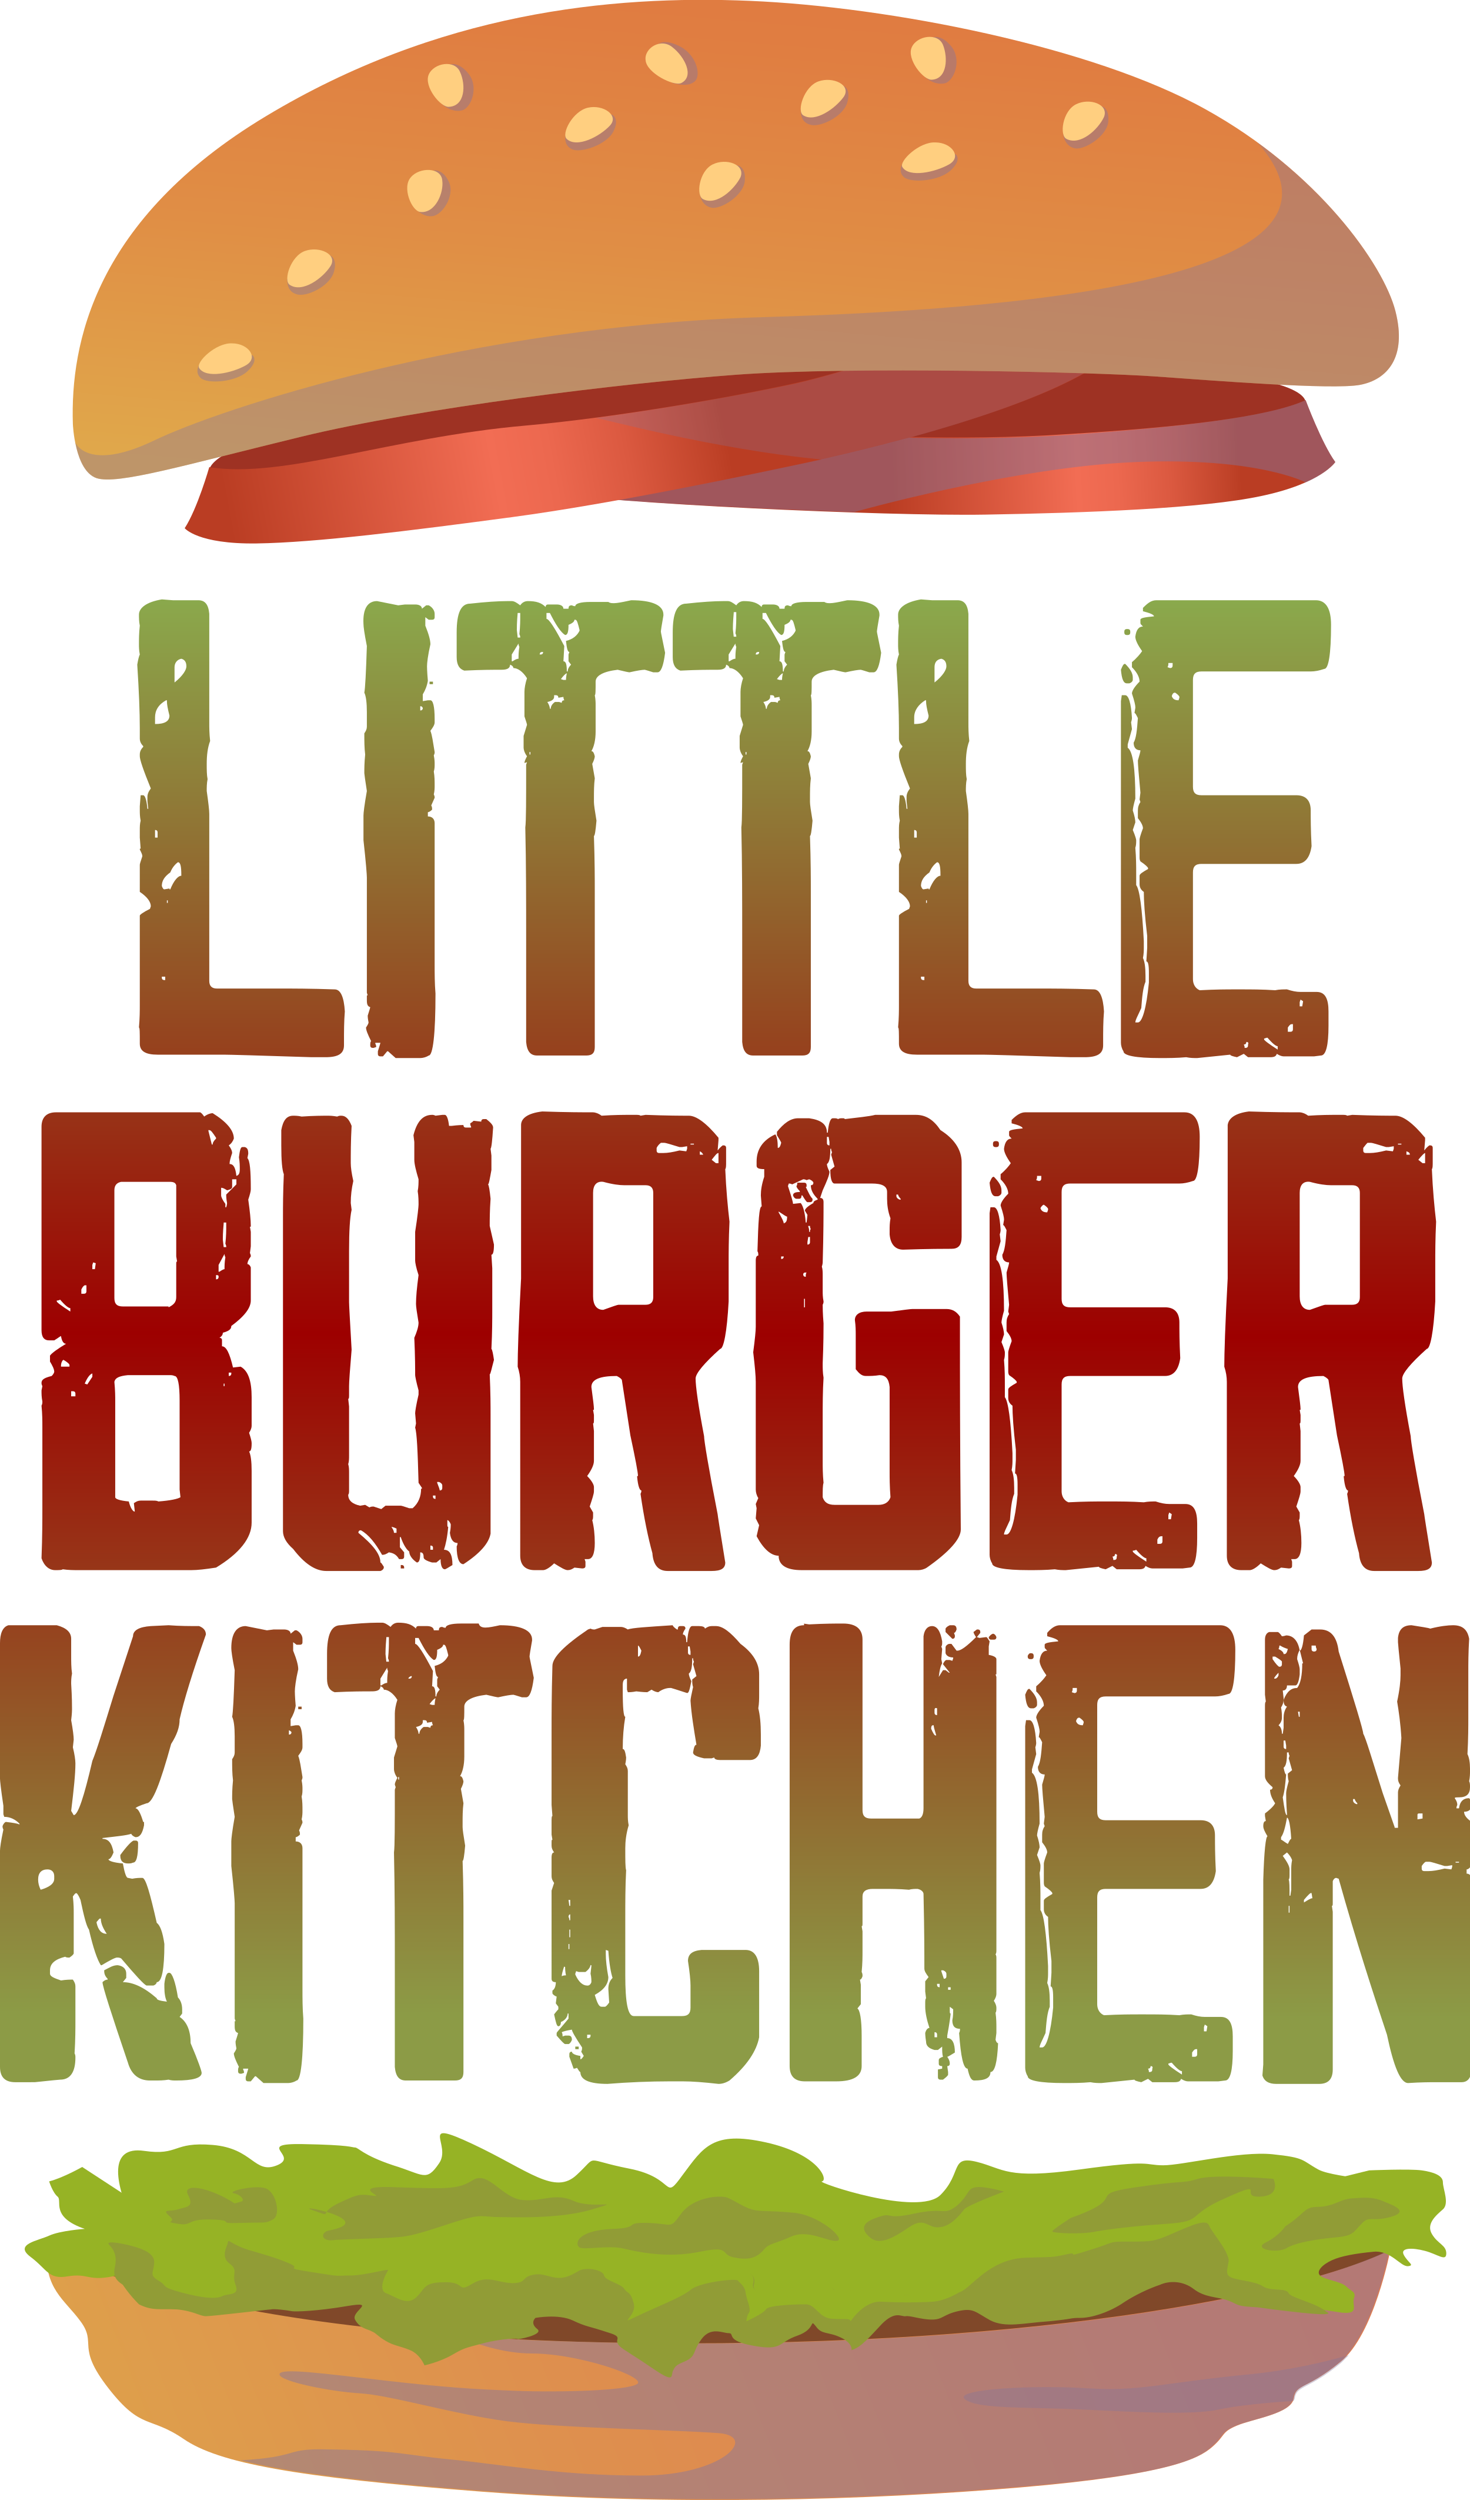 <?xml version="1.0" encoding="utf-8"?>
<!-- Generator: Adobe Illustrator 25.2.3, SVG Export Plug-In . SVG Version: 6.00 Build 0)  -->
<svg version="1.1" id="Layer_1" xmlns="http://www.w3.org/2000/svg" xmlns:xlink="http://www.w3.org/1999/xlink" x="0px" y="0px"
	 viewBox="0 0 173.5 294.9" style="enable-background:new 0 0 173.5 294.9;" xml:space="preserve">
<style type="text/css">
	.st0{opacity:5.000000e-02;}
	.st1{fill:#2F2F2F;}
	.st2{fill:none;}
	.st3{opacity:6.000000e-02;}
	.st4{fill:#FFFFFF;}
	.st5{fill:#D8C8AE;}
	.st6{fill:#FFB800;}
	.st7{fill:#8AAB4D;}
	.st8{opacity:0.4;clip-path:url(#SVGID_6_);fill:#1C1C1C;}
	.st9{fill:url(#SVGID_9_);}
	.st10{fill:url(#SVGID_10_);}
	.st11{fill:url(#SVGID_11_);}
	.st12{fill:url(#SVGID_12_);}
	.st13{fill:url(#SVGID_13_);}
	.st14{fill:url(#SVGID_14_);}
	.st15{fill:url(#SVGID_15_);}
	.st16{fill:url(#SVGID_16_);}
	.st17{fill:url(#SVGID_17_);}
	.st18{fill:url(#SVGID_18_);}
	.st19{fill:url(#SVGID_19_);}
	.st20{fill:url(#SVGID_20_);}
	.st21{fill:url(#SVGID_21_);}
	.st22{fill:url(#SVGID_22_);}
	.st23{fill:url(#SVGID_23_);}
	.st24{fill:url(#SVGID_24_);}
	.st25{fill:url(#SVGID_25_);}
	.st26{fill:url(#SVGID_26_);}
	.st27{fill:url(#SVGID_27_);}
	.st28{opacity:0.4;clip-path:url(#SVGID_29_);fill:#1C1C1C;}
	.st29{fill:#9E3223;}
	.st30{fill:url(#SVGID_50_);}
	.st31{opacity:0.27;fill:#84759D;}
	.st32{fill:url(#SVGID_51_);}
	.st33{fill:url(#SVGID_52_);}
	.st34{opacity:0.37;fill:#84759D;}
	.st35{opacity:0.44;fill:#84759D;}
	.st36{fill:#FFCF80;}
	.st37{fill:#804829;}
	.st38{fill:url(#SVGID_53_);}
	.st39{opacity:0.47;fill:#84759D;}
	.st40{fill:#96B325;}
	.st41{opacity:0.36;fill:#84759D;}
	.st42{fill:#919C36;}
	.st43{fill:url(#SVGID_54_);}
	.st44{fill:url(#SVGID_55_);}
	.st45{fill:url(#SVGID_56_);}
	.st46{fill:url(#SVGID_57_);}
	.st47{fill:url(#SVGID_58_);}
	.st48{fill:url(#SVGID_59_);}
	.st49{fill:url(#SVGID_60_);}
	.st50{fill:url(#SVGID_61_);}
	.st51{fill:url(#SVGID_62_);}
	.st52{fill:url(#SVGID_63_);}
	.st53{fill:url(#SVGID_64_);}
	.st54{fill:url(#SVGID_65_);}
	.st55{fill:url(#SVGID_66_);}
	.st56{fill:url(#SVGID_67_);}
	.st57{fill:url(#SVGID_68_);}
	.st58{fill:url(#SVGID_69_);}
	.st59{fill:url(#SVGID_70_);}
	.st60{fill:url(#SVGID_71_);}
	.st61{fill:#F7AF41;}
	.st62{opacity:0.3;}
	.st63{fill:#6C184E;}
	.st64{fill:#FFCE00;}
	.st65{opacity:0.65;}
	.st66{fill:#EE1822;}
	.st67{fill:#BD1622;}
	.st68{fill:#F6C547;}
	.st69{fill:#48C75A;}
	.st70{fill:#661A47;}
	.st71{fill:#651B47;}
	.st72{fill:#EB984E;}
	.st73{fill:#6D184E;}
	.st74{fill:url(#SVGID_72_);}
	.st75{fill:url(#SVGID_73_);}
	.st76{fill:url(#SVGID_74_);}
	.st77{fill:url(#SVGID_75_);}
	.st78{fill:url(#SVGID_76_);}
	.st79{fill:url(#SVGID_77_);}
	.st80{fill:url(#SVGID_78_);}
	.st81{fill:url(#SVGID_79_);}
	.st82{fill:url(#SVGID_80_);}
	.st83{fill:url(#SVGID_81_);}
	.st84{fill:url(#SVGID_82_);}
	.st85{fill:url(#SVGID_83_);}
	.st86{fill:url(#SVGID_84_);}
	.st87{fill:url(#SVGID_85_);}
	.st88{fill:url(#SVGID_86_);}
	.st89{fill:url(#SVGID_87_);}
	.st90{fill:url(#SVGID_88_);}
	.st91{fill:url(#SVGID_89_);}
	.st92{fill:url(#SVGID_90_);}
	.st93{fill:url(#SVGID_91_);}
	.st94{fill:url(#SVGID_92_);}
	.st95{fill:url(#SVGID_93_);}
	.st96{fill:url(#SVGID_94_);}
</style>
<g>
	<g>
		<linearGradient id="SVGID_2_" gradientUnits="userSpaceOnUse" x1="28.429" y1="69.52" x2="28.429" y2="237.716">
			<stop  offset="0" style="stop-color:#8AAB4D"/>
			<stop  offset="0.522" style="stop-color:#9D0000"/>
			<stop  offset="1" style="stop-color:#8C9B46"/>
		</linearGradient>
		<path style="fill:url(#SVGID_2_);" d="M19.1,70.7l1.3,0.1h3c0.8,0,1.2,0.5,1.3,1.6v12.9c0,0.5,0,1.2,0.1,2.1
			c-0.3,0.8-0.4,1.7-0.4,2.7c0,0.7,0,1.3,0.1,1.8c-0.1,0.5-0.1,1-0.1,1.4c0.2,1.4,0.3,2.3,0.3,2.7v19.7c0,0.6,0.3,0.9,0.9,0.9h7.3
			c1.6,0,3.8,0,6.6,0.1c0.7,0,1.1,0.9,1.2,2.6c-0.1,1.2-0.1,2.4-0.1,3.5v0.5c0,1-0.7,1.4-2.2,1.4h-1.6c-6.2-0.2-9.7-0.3-10.4-0.3
			h-7.8c-1.4,0-2.1-0.4-2.1-1.3v-0.1c0-1.2,0-1.8-0.1-1.8c0.1-1.1,0.1-2,0.1-2.7v-10.5c0-0.1,0.4-0.4,1.2-0.8l0.1-0.3
			c0-0.5-0.4-1.1-1.3-1.7V102c0-0.1,0.1-0.4,0.3-1c0-0.2-0.1-0.4-0.3-0.8c0-0.1,0-0.1,0.1-0.1l-0.1-1.3v-0.8c0-0.5,0-0.8,0.1-1.2
			c-0.1-0.5-0.1-0.9-0.1-1.3v-0.4l0.1-1.3h0.3c0.2,0,0.4,0.5,0.5,1.6h0.1l-0.1-0.9V94c0-0.3,0.1-0.6,0.4-1c-0.9-2.2-1.3-3.4-1.3-3.8
			V89c0-0.3,0.1-0.6,0.4-0.9v-0.1c-0.3-0.3-0.4-0.6-0.4-0.9v-1.2c0-1.9-0.1-4.4-0.3-7.5c0.1-0.6,0.2-1,0.3-1.2
			c-0.1-0.5-0.1-0.9-0.1-1.2c0-0.6,0-1.3,0.1-2.2c-0.1-0.5-0.1-0.9-0.1-1.3C16.4,71.7,17.3,71,19.1,70.7z M18.3,84.6v0.8
			c1.1,0,1.7-0.3,1.7-1c-0.2-0.8-0.3-1.3-0.3-1.7v-0.1h-0.1C18.7,83.1,18.3,83.8,18.3,84.6z M18.3,97.9v0.9h0.3v-0.6
			C18.6,98,18.5,97.9,18.3,97.9z M21,101.7c-0.4,0.3-0.7,0.7-0.9,1.2c-0.7,0.5-1,1-1,1.6c0.1,0.3,0.2,0.4,0.3,0.4l0.6-0.1
			c0,0.1,0,0.1,0.1,0.1c0.4-1,0.9-1.6,1.3-1.6v-0.1C21.4,102.2,21.3,101.7,21,101.7z M19.1,115.2v0.1c0,0.2,0.1,0.3,0.3,0.3h0.1
			v-0.4H19.1z M19.7,106.2v0.3h0.1v-0.3H19.7z M20.6,78.7v1.8c1-0.8,1.4-1.5,1.4-1.9c0-0.5-0.2-0.8-0.6-0.9
			C20.9,77.8,20.6,78.2,20.6,78.7z"/>
		<linearGradient id="SVGID_4_" gradientUnits="userSpaceOnUse" x1="47.1" y1="69.606" x2="47.1" y2="237.642">
			<stop  offset="0" style="stop-color:#8AAB4D"/>
			<stop  offset="0.522" style="stop-color:#9D0000"/>
			<stop  offset="1" style="stop-color:#8C9B46"/>
		</linearGradient>
		<path style="fill:url(#SVGID_4_);" d="M44.5,70.9l2.5,0.5l0.8-0.1h1.2c0.5,0,0.8,0.2,0.8,0.5l0.5-0.4h0.3c0.4,0.2,0.7,0.6,0.7,1
			v0.4c0,0.2-0.1,0.3-0.3,0.3h-0.4l-0.4-0.3v1c0.4,1,0.6,1.7,0.6,2.2c-0.3,1.3-0.4,2.2-0.4,2.6c0,0,0,0.6,0.1,1.7
			c-0.1,0.6-0.3,1.1-0.6,1.6v0.8l0.6-0.1h0.3c0.3,0,0.5,0.7,0.5,2.2v0.4c0,0.3-0.2,0.6-0.5,1c0.2,0.5,0.3,1.3,0.5,2.5
			c0,0.1,0,0.2-0.1,0.4c0.1,0.5,0.1,0.8,0.1,1c0,0.3,0,0.6-0.1,0.9c0.1,0.6,0.1,1.1,0.1,1.7c0,0.2,0,0.6-0.1,1
			c0.1,0.2,0.1,0.3,0.1,0.4l-0.4,0.9c0.1,0.2,0.1,0.3,0.1,0.5c-0.2,0.2-0.4,0.3-0.5,0.3v0.5c0.5,0,0.8,0.3,0.8,0.8v16.6
			c0,1.1,0,2.3,0.1,3.5c0,4.8-0.3,7.3-0.8,7.3c-0.3,0.2-0.7,0.3-1,0.3h-2.9l-0.9-0.8h-0.1l-0.5,0.6h-0.3c-0.2,0-0.3-0.1-0.3-0.3
			v-0.3c0.2-0.6,0.3-1,0.3-1h-0.6v0.1c0.1,0.2,0.1,0.3,0.1,0.4l-0.3,0.1H44c-0.2,0-0.3-0.1-0.3-0.3c0-0.2,0-0.4,0.1-0.5
			c-0.4-0.8-0.6-1.3-0.6-1.6c0.2-0.3,0.3-0.5,0.3-0.6c-0.1-0.5-0.1-0.7-0.1-0.8c0.2-0.6,0.3-1,0.3-1c-0.3-0.1-0.4-0.3-0.4-0.8v-0.5
			c0-0.1,0-0.1,0.1-0.1l-0.1-0.3v-13.6c0-0.3-0.1-1.7-0.4-4.4v-2.9c0-0.3,0.1-1.2,0.4-2.9c-0.2-1.3-0.3-2-0.3-2.1
			c0-0.5,0-1.2,0.1-2.2c-0.1-0.8-0.1-1.6-0.1-2.5c0.2-0.3,0.3-0.5,0.3-0.8V84c0-1.1-0.1-1.9-0.3-2.3c0.1-0.5,0.2-2.3,0.3-5.5
			c-0.3-1.5-0.4-2.3-0.4-2.6C42.8,71.8,43.4,70.9,44.5,70.9z M49.6,83.3v0.5c0.2,0,0.3-0.1,0.3-0.3C49.8,83.3,49.7,83.3,49.6,83.3z
			 M50.7,80.4h0.4v0.3h-0.4V80.4z"/>
		<linearGradient id="SVGID_6_" gradientUnits="userSpaceOnUse" x1="66.161" y1="69.708" x2="66.161" y2="237.602">
			<stop  offset="0" style="stop-color:#8AAB4D"/>
			<stop  offset="0.522" style="stop-color:#9D0000"/>
			<stop  offset="1" style="stop-color:#8C9B46"/>
		</linearGradient>
		<path style="fill:url(#SVGID_6_);" d="M74.5,70.8c2.5,0,3.8,0.6,3.8,1.7v0.1c-0.2,1.1-0.3,1.8-0.3,1.9c0,0.1,0.2,1,0.5,2.5
			c-0.2,1.6-0.5,2.3-0.9,2.3h-0.5c-0.6-0.2-1-0.3-1-0.3c-0.3,0-0.9,0.1-1.8,0.3c-0.1,0-0.6-0.1-1.4-0.3c-1.7,0.2-2.6,0.7-2.6,1.4
			c0,1,0,1.6-0.1,1.6c0.1,0.5,0.1,0.9,0.1,1.2v3.1c0,1-0.2,1.8-0.5,2.3c0.2,0,0.3,0.2,0.4,0.6c0,0.2-0.1,0.5-0.3,0.9l0.3,1.7
			c-0.1,0.8-0.1,1.6-0.1,2.3v0.5c0,0.3,0.1,1,0.3,2.2c-0.1,1.2-0.2,1.8-0.3,1.8c0.1,3,0.1,5.2,0.1,6.5v18.4c0,0.7-0.3,1-1,1h-5.8
			c-0.8,0-1.2-0.5-1.3-1.6v-12.1c0-4.4,0-8.9-0.1-13.2c0.1-0.7,0.1-3.2,0.1-7.4l0.1-0.3L61.9,90c0-0.2,0.1-0.4,0.3-0.8
			c-0.3-0.4-0.4-0.8-0.4-1v-1.4l0.4-1.3c0-0.1-0.1-0.4-0.3-1v-2.9c0-0.4,0.1-1,0.3-1.6c-0.5-0.8-1.1-1.2-1.6-1.2
			c0-0.1-0.1-0.3-0.4-0.4c0,0.4-0.3,0.6-1,0.6c-1,0-2.4,0-4.4,0.1c-0.6-0.2-0.9-0.7-0.9-1.6v-2.9c0-2.3,0.5-3.4,1.6-3.4
			c1.8-0.2,3.3-0.3,4.4-0.3h0.5c0.3,0,0.6,0.2,1,0.5c0.2-0.3,0.5-0.5,0.9-0.5c1,0,1.6,0.2,2.1,0.7c0-0.2,0.1-0.3,0.3-0.3h1
			c0.5,0,0.8,0.2,0.8,0.5h0.6c0-0.3,0.1-0.4,0.4-0.4c0.2,0.1,0.3,0.1,0.4,0.1c0-0.3,0.6-0.5,1.8-0.5h2.1
			C72.2,71.3,73.1,71.1,74.5,70.8z M60.4,77.2v0.8h0.1c0.3-0.2,0.5-0.3,0.7-0.3c0-0.4,0-0.8,0.1-1.4c-0.1-0.2-0.1-0.3-0.1-0.4
			L60.4,77.2z M61.1,72.3C61,73.4,61,74.1,61,74.3l0.1,0.9h0.3c0-0.1,0-0.2-0.1-0.4c0.1-0.9,0.1-1.6,0.1-2.1v-0.4H61.1z M62.5,88.7
			V89h0.1v-0.3H62.5z M63.7,77.2h0.1c0.2,0,0.3-0.1,0.3-0.3H64C63.8,76.9,63.7,77,63.7,77.2z M64.5,72.5V73c0.3,0,1,1.1,2.1,3.2
			l-0.1,1.8c0.3,0,0.4,0.4,0.4,1.2h0.1c0-0.2,0.1-0.5,0.4-0.8l-0.3-0.4v-0.8l0.1-0.3c-0.2,0-0.3-0.4-0.4-1.3
			c0.8-0.2,1.3-0.6,1.6-1.2v-0.1c-0.2-0.8-0.3-1.2-0.5-1.2h-0.1c0,0.2-0.2,0.4-0.7,0.6c0,0.8-0.1,1.2-0.4,1.2
			c-0.5-0.3-1.1-1.2-1.8-2.6H64.5z M65.4,82.2c0,0.3-0.3,0.5-0.8,0.6c0.2,0.3,0.3,0.6,0.3,0.8H65c0-0.3,0.2-0.6,0.5-0.8H66l0.3,0.1
			c0-0.2,0.1-0.3,0.3-0.3c-0.1-0.2-0.1-0.3-0.1-0.4l-0.6,0.1c0-0.2-0.1-0.3-0.3-0.3H65.4z M66.2,80.1l0.3,0.1h0.3
			c0-0.1,0-0.3,0.1-0.8C66.7,79.5,66.5,79.7,66.2,80.1z"/>
		<linearGradient id="SVGID_8_" gradientUnits="userSpaceOnUse" x1="91.683" y1="69.793" x2="91.683" y2="237.688">
			<stop  offset="0" style="stop-color:#8AAB4D"/>
			<stop  offset="0.522" style="stop-color:#9D0000"/>
			<stop  offset="1" style="stop-color:#8C9B46"/>
		</linearGradient>
		<path style="fill:url(#SVGID_8_);" d="M100,70.8c2.5,0,3.8,0.6,3.8,1.7v0.1c-0.2,1.1-0.3,1.8-0.3,1.9c0,0.1,0.2,1,0.5,2.5
			c-0.2,1.6-0.5,2.3-0.9,2.3h-0.5c-0.6-0.2-1-0.3-1-0.3c-0.3,0-0.9,0.1-1.8,0.3c-0.1,0-0.6-0.1-1.4-0.3c-1.7,0.2-2.6,0.7-2.6,1.4
			c0,1,0,1.6-0.1,1.6c0.1,0.5,0.1,0.9,0.1,1.2v3.1c0,1-0.2,1.8-0.5,2.3c0.2,0,0.3,0.2,0.4,0.6c0,0.2-0.1,0.5-0.3,0.9l0.3,1.7
			c-0.1,0.8-0.1,1.6-0.1,2.3v0.5c0,0.3,0.1,1,0.3,2.2c-0.1,1.2-0.2,1.8-0.3,1.8c0.1,3,0.1,5.2,0.1,6.5v18.4c0,0.7-0.3,1-1,1h-5.8
			c-0.8,0-1.2-0.5-1.3-1.6v-12.1c0-4.4,0-8.9-0.1-13.2c0.1-0.7,0.1-3.2,0.1-7.4l0.1-0.3L87.4,90c0-0.2,0.1-0.4,0.3-0.8
			c-0.3-0.4-0.4-0.8-0.4-1v-1.4l0.4-1.3c0-0.1-0.1-0.4-0.3-1v-2.9c0-0.4,0.1-1,0.3-1.6c-0.5-0.8-1.1-1.2-1.6-1.2
			c0-0.1-0.1-0.3-0.4-0.4c0,0.4-0.3,0.6-1,0.6c-1,0-2.4,0-4.4,0.1c-0.6-0.2-0.9-0.7-0.9-1.6v-2.9c0-2.3,0.5-3.4,1.6-3.4
			c1.8-0.2,3.3-0.3,4.4-0.3h0.5c0.3,0,0.6,0.2,1,0.5c0.2-0.3,0.5-0.5,0.9-0.5c1,0,1.6,0.2,2.1,0.7c0-0.2,0.1-0.3,0.3-0.3h1
			c0.5,0,0.8,0.2,0.8,0.5h0.6c0-0.3,0.1-0.4,0.4-0.4c0.2,0.1,0.3,0.1,0.4,0.1c0-0.3,0.6-0.5,1.8-0.5h2.1
			C97.7,71.3,98.6,71.1,100,70.8z M86,77.2v0.8h0.1c0.3-0.2,0.5-0.3,0.7-0.3c0-0.4,0-0.8,0.1-1.4c-0.1-0.2-0.1-0.3-0.1-0.4L86,77.2z
			 M86.6,72.3c-0.1,1.1-0.1,1.7-0.1,1.9l0.1,0.9h0.3c0-0.1,0-0.2-0.1-0.4c0.1-0.9,0.1-1.6,0.1-2.1v-0.4H86.6z M88,88.7V89h0.1v-0.3
			H88z M89.2,77.2h0.1c0.2,0,0.3-0.1,0.3-0.3h-0.1C89.3,76.9,89.2,77,89.2,77.2z M90,72.5V73c0.3,0,1,1.1,2.1,3.2l-0.1,1.8
			c0.3,0,0.4,0.4,0.4,1.2h0.1c0-0.2,0.1-0.5,0.4-0.8l-0.3-0.4v-0.8l0.1-0.3c-0.2,0-0.3-0.4-0.4-1.3c0.8-0.2,1.3-0.6,1.6-1.2v-0.1
			c-0.2-0.8-0.3-1.2-0.5-1.2h-0.1c0,0.2-0.2,0.4-0.7,0.6c0,0.8-0.1,1.2-0.4,1.2c-0.5-0.3-1.1-1.2-1.8-2.6H90z M90.9,82.2
			c0,0.3-0.3,0.5-0.8,0.6c0.2,0.3,0.3,0.6,0.3,0.8h0.1c0-0.3,0.2-0.6,0.5-0.8h0.5l0.3,0.1c0-0.2,0.1-0.3,0.3-0.3
			c-0.1-0.2-0.1-0.3-0.1-0.4l-0.6,0.1c0-0.2-0.1-0.3-0.3-0.3H90.9z M91.7,80.1l0.3,0.1h0.3c0-0.1,0-0.3,0.1-0.8
			C92.2,79.5,92,79.7,91.7,80.1z"/>
		<linearGradient id="SVGID_9_" gradientUnits="userSpaceOnUse" x1="118.05" y1="69.82" x2="118.05" y2="238.016">
			<stop  offset="0" style="stop-color:#8AAB4D"/>
			<stop  offset="0.522" style="stop-color:#9D0000"/>
			<stop  offset="1" style="stop-color:#8C9B46"/>
		</linearGradient>
		<path class="st9" d="M108.7,70.7l1.3,0.1h3c0.8,0,1.2,0.5,1.3,1.6v12.9c0,0.5,0,1.2,0.1,2.1c-0.3,0.8-0.4,1.7-0.4,2.7
			c0,0.7,0,1.3,0.1,1.8c-0.1,0.5-0.1,1-0.1,1.4c0.2,1.4,0.3,2.3,0.3,2.7v19.7c0,0.6,0.3,0.9,0.9,0.9h7.3c1.6,0,3.8,0,6.6,0.1
			c0.7,0,1.1,0.9,1.2,2.6c-0.1,1.2-0.1,2.4-0.1,3.5v0.5c0,1-0.7,1.4-2.2,1.4h-1.6c-6.2-0.2-9.7-0.3-10.4-0.3h-7.8
			c-1.4,0-2.1-0.4-2.1-1.3v-0.1c0-1.2,0-1.8-0.1-1.8c0.1-1.1,0.1-2,0.1-2.7v-10.5c0-0.1,0.4-0.4,1.2-0.8l0.1-0.3
			c0-0.5-0.4-1.1-1.3-1.7V102c0-0.1,0.1-0.4,0.3-1c0-0.2-0.1-0.4-0.3-0.8c0-0.1,0-0.1,0.1-0.1l-0.1-1.3v-0.8c0-0.5,0-0.8,0.1-1.2
			c-0.1-0.5-0.1-0.9-0.1-1.3v-0.4l0.1-1.3h0.3c0.2,0,0.4,0.5,0.5,1.6h0.1l-0.1-0.9V94c0-0.3,0.1-0.6,0.4-1c-0.9-2.2-1.3-3.4-1.3-3.8
			V89c0-0.3,0.1-0.6,0.4-0.9v-0.1c-0.3-0.3-0.4-0.6-0.4-0.9v-1.2c0-1.9-0.1-4.4-0.3-7.5c0.1-0.6,0.2-1,0.3-1.2
			c-0.1-0.5-0.1-0.9-0.1-1.2c0-0.6,0-1.3,0.1-2.2c-0.1-0.5-0.1-0.9-0.1-1.3C106,71.7,106.9,71,108.7,70.7z M107.9,84.6v0.8
			c1.1,0,1.7-0.3,1.7-1c-0.2-0.8-0.3-1.3-0.3-1.7v-0.1h-0.1C108.4,83.1,107.9,83.8,107.9,84.6z M107.9,97.9v0.9h0.3v-0.6
			C108.2,98,108.1,97.9,107.9,97.9z M110.6,101.7c-0.4,0.3-0.7,0.7-0.9,1.2c-0.7,0.5-1,1-1,1.6c0.1,0.3,0.2,0.4,0.3,0.4l0.6-0.1
			c0,0.1,0,0.1,0.1,0.1c0.4-1,0.9-1.6,1.3-1.6v-0.1C111,102.2,110.9,101.7,110.6,101.7z M108.7,115.2v0.1c0,0.2,0.1,0.3,0.3,0.3h0.1
			v-0.4H108.7z M109.3,106.2v0.3h0.1v-0.3H109.3z M110.3,78.7v1.8c1-0.8,1.4-1.5,1.4-1.9c0-0.5-0.2-0.8-0.6-0.9
			C110.5,77.8,110.3,78.2,110.3,78.7z"/>
		<linearGradient id="SVGID_10_" gradientUnits="userSpaceOnUse" x1="144.774" y1="69.978" x2="144.774" y2="237.799">
			<stop  offset="0" style="stop-color:#8AAB4D"/>
			<stop  offset="0.522" style="stop-color:#9D0000"/>
			<stop  offset="1" style="stop-color:#8C9B46"/>
		</linearGradient>
		<path class="st10" d="M136.5,70.8h18.8c1.2,0,1.8,1,1.8,2.9c0,3.5-0.3,5.2-0.8,5.2c-0.6,0.2-1.1,0.3-1.6,0.3h-12.9
			c-0.7,0-1,0.3-1,1v12.6c0,0.7,0.3,1,1,1h11.2c1.1,0,1.7,0.6,1.7,1.8c0,0.9,0,2.3,0.1,4.2c-0.2,1.4-0.8,2.1-1.8,2.1h-11.2
			c-0.7,0-1,0.3-1,1v12.6c0,0.6,0.3,1.1,0.8,1.3c1.9-0.1,3.2-0.1,4.2-0.1h0.5c1.4,0,2.7,0,4.2,0.1c0.5-0.1,1-0.1,1.4-0.1
			c0.6,0.2,1.1,0.3,1.6,0.3h1.9c1,0,1.4,0.8,1.4,2.3v1.7c0,2.3-0.3,3.5-0.9,3.5l-0.8,0.1h-3.6c-0.2,0-0.5-0.1-0.8-0.3
			c-0.1,0.3-0.3,0.4-0.8,0.4h-2.6l-0.5-0.4l-0.8,0.4c-0.5-0.1-0.8-0.2-0.8-0.3l-3.9,0.4c-0.4,0-0.8,0-1.3-0.1
			c-1.1,0.1-2.1,0.1-3.1,0.1c-2.9,0-4.3-0.3-4.3-0.8c-0.2-0.3-0.3-0.7-0.3-1V82.7l0.1-0.7h0.4c0.4,0,0.7,0.9,0.8,2.7
			c0,0,0,0.2-0.1,0.5l0.1,0.8l-0.5,1.8v0.4c0.6,0.4,0.9,2.4,0.9,6c-0.2,0.7-0.3,1.2-0.3,1.4c0.2,0.6,0.3,1.1,0.3,1.4l-0.3,0.9
			c0.3,0.7,0.4,1.1,0.4,1.2c0,0.3,0,0.6-0.1,0.9c0.1,1.2,0.1,2.2,0.1,3v1.4c0.4,0.5,0.7,2.7,0.9,6.6v0.8c0,0.3,0,0.7-0.1,1.2
			c0.2,0.4,0.3,1.1,0.3,2.1v0.7c-0.3,0.7-0.4,1.8-0.5,3.1c-0.4,0.9-0.7,1.4-0.7,1.7h0.3c0.5,0,1-1.6,1.3-4.7v-1.2
			c0-0.9-0.1-1.3-0.3-1.3l0.1-1.6v-1.4c-0.3-2.5-0.4-4.2-0.4-5.2c-0.3-0.2-0.5-0.5-0.5-0.9v-1c0-0.2,0.3-0.4,1-0.8v-0.1
			c0-0.1-0.3-0.4-0.9-0.8c-0.1-0.2-0.1-0.3-0.1-0.5V99c0-0.1,0.1-0.5,0.4-1.3c0-0.3-0.2-0.7-0.6-1.2v-0.9c0-0.4,0.1-0.7,0.3-1
			l-0.1-0.3l0.1-0.8c-0.2-2.1-0.3-3.4-0.3-3.8c0.2-0.7,0.3-1,0.3-1.2c-0.5,0-0.8-0.3-0.8-0.9c0.3-0.5,0.4-1.5,0.5-2.9
			c-0.2-0.4-0.3-0.6-0.4-0.6l0.1-0.6v-0.1c0-0.2-0.1-0.7-0.4-1.6c0-0.3,0.3-0.8,0.9-1.4c0-0.5-0.3-1.1-0.9-1.7v-0.6
			c0.6-0.5,1-1,1.2-1.3c-0.5-0.7-0.8-1.3-0.8-1.7c0.1-0.8,0.4-1.2,0.9-1.2c-0.2-0.2-0.3-0.3-0.3-0.4v-0.4c0-0.2,0.5-0.3,1.6-0.4
			c0-0.2-0.5-0.4-1.3-0.6v-0.4C135.5,71.1,135.9,70.8,136.5,70.8z M132.8,78.3c0.6,0.6,0.9,1.1,0.9,1.6v0.3c0,0.1-0.1,0.3-0.4,0.4
			h-0.3c-0.4,0-0.6-0.5-0.7-1.6C132.5,78.5,132.6,78.3,132.8,78.3z M133,74.2h0.1c0.2,0,0.3,0.1,0.3,0.3v0.1c0,0.2-0.1,0.3-0.3,0.3
			H133c-0.2,0-0.3-0.1-0.3-0.3v-0.1C132.7,74.3,132.8,74.2,133,74.2z M137.9,78.3c0,0.1,0,0.2-0.1,0.4l0.3,0.1
			c0.2,0,0.3-0.1,0.3-0.3v-0.3H137.9z M138.3,82.1c0.1,0.3,0.3,0.5,0.8,0.5l0.1-0.3v-0.1c0-0.1-0.2-0.3-0.5-0.5
			C138.5,81.7,138.4,81.8,138.3,82.1z M147.1,122.9c0,0.2-0.1,0.3-0.3,0.3c0.1,0.2,0.1,0.3,0.1,0.4h0.1c0.2,0,0.3-0.1,0.3-0.3v-0.1
			C147.4,123,147.3,122.9,147.1,122.9z M149.2,122.5v0.1c0,0.1,0.5,0.5,1.6,1.2v-0.4c-0.2,0-0.6-0.3-1.2-1
			C149.4,122.4,149.3,122.5,149.2,122.5z M152,121.2v0.5h0.3c0.2,0,0.3-0.1,0.3-0.3v-0.6h-0.1C152.3,120.8,152.2,120.9,152,121.2z
			 M153.5,117.9l-0.1,0.3v0.5h0.3l0.1-0.6L153.5,117.9z"/>
		<linearGradient id="SVGID_11_" gradientUnits="userSpaceOnUse" x1="17.162" y1="69.602" x2="17.162" y2="237.436">
			<stop  offset="0" style="stop-color:#8AAB4D"/>
			<stop  offset="0.522" style="stop-color:#9D0000"/>
			<stop  offset="1" style="stop-color:#8C9B46"/>
		</linearGradient>
		<path class="st11" d="M6.6,131.2h17c0.1,0,0.3,0.2,0.5,0.5c0.4-0.3,0.8-0.4,1-0.4c1.6,1,2.5,2,2.5,3c-0.1,0.3-0.3,0.6-0.6,0.8
			c0.3,0.4,0.4,0.7,0.4,0.9c-0.2,0.6-0.3,1-0.3,1.2v0.1c0.5,0,0.7,0.5,0.8,1.4c0.3-0.1,0.4-0.3,0.4-0.8c0-0.4,0-0.8-0.1-1.4
			c0.1-0.8,0.2-1.2,0.4-1.2h0.3c0.3,0.1,0.4,0.3,0.4,0.8l-0.1,0.5c0.3,0.3,0.4,1.5,0.4,3.6v0.1c0,0.2-0.1,0.6-0.3,1.2
			c0.2,1.4,0.3,2.4,0.3,3.1c0,0.1,0,0.1-0.1,0.1l0.1,0.6v1.7l-0.1,0.8c0.1,0.2,0.1,0.3,0.1,0.4c-0.3,0.4-0.4,0.7-0.4,0.9
			c0.1,0,0.3,0.1,0.4,0.4v3.9c0,0.9-0.8,1.9-2.3,3c0,0.4-0.3,0.6-1,0.8c0,0.2-0.1,0.4-0.4,0.6c0.2,0,0.3,0.1,0.3,0.3v0.7
			c0.5,0,0.9,0.8,1.3,2.5l0.9-0.1c0.9,0.5,1.3,1.7,1.3,3.6v3.4c0,0.2-0.1,0.5-0.3,0.8c0.2,0.6,0.3,1,0.3,1.2v0.1
			c0,0.6-0.1,0.9-0.3,0.9c0.2,0.4,0.3,1.2,0.3,2.3v6.1c0,1.8-1.4,3.6-4.2,5.3c-1.3,0.2-2.2,0.3-2.9,0.3H9.2c-0.5,0-1.1,0-1.8-0.1
			c-0.1,0.1-0.4,0.1-0.9,0.1c-0.7,0-1.3-0.5-1.6-1.4C5,181.2,5,179.2,5,178v-9.7c0-0.7,0-1.5-0.1-2.5c0.1-0.2,0.1-0.3,0.1-0.5
			c-0.1-0.5-0.1-0.9-0.1-1.3l0.1-0.5c-0.1-0.2-0.1-0.3-0.1-0.4c0-0.4,0.4-0.6,1.2-0.8c0.2-0.2,0.3-0.4,0.3-0.5
			c0-0.3-0.2-0.7-0.5-1.2v-0.7c0.2-0.3,0.9-0.8,1.9-1.4c-0.3,0-0.5-0.3-0.6-0.9c-0.1,0-0.3,0.2-0.8,0.5H5.8c-0.6,0-0.9-0.4-0.9-1.2
			v-24C4.9,131.8,5.5,131.2,6.6,131.2z M6.7,153.4v0.1c0,0.1,0.5,0.5,1.6,1.2v-0.4c-0.2,0-0.6-0.3-1.2-1
			C6.9,153.4,6.8,153.4,6.7,153.4z M7.2,161.1v0.1h1V161c0-0.1-0.2-0.3-0.7-0.6C7.4,160.4,7.2,160.7,7.2,161.1z M8.4,164.2v0.5h0.5
			v-0.3c0-0.2-0.1-0.3-0.3-0.3H8.4z M9.6,152.1v0.5h0.3c0.2,0,0.3-0.1,0.3-0.3v-0.7H10C9.8,151.7,9.7,151.9,9.6,152.1z M10,163.2
			l0.3,0.1l0.6-0.9V162C10.6,162.1,10.3,162.5,10,163.2z M11,148.9l-0.1,0.3v0.5h0.3l0.1-0.7L11,148.9z M13.5,140.4v12.7
			c0,0.7,0.3,1,1,1h5.3c0.1,0,0.1,0,0.1,0.1c0.6-0.3,0.9-0.6,0.9-1.2v-3.8c0-0.3,0-0.4,0.1-0.4l-0.1-0.6v-8.4
			c-0.1-0.3-0.3-0.4-0.8-0.4h-5.7C13.8,139.5,13.5,139.8,13.5,140.4z M13.5,163c0.1,1,0.1,1.8,0.1,2.2v11.4c0,0.2,0.5,0.4,1.6,0.5
			c0.2,0.8,0.5,1.2,0.7,1.2v-0.1l-0.1-0.9c0.3-0.2,0.5-0.3,0.8-0.3h1.4c0.3,0,0.5,0,0.7,0.1c1.4-0.1,2.3-0.3,2.6-0.5l-0.1-0.9v-10.5
			c0-1.9-0.2-2.9-0.6-2.9c-0.2-0.1-0.4-0.1-0.6-0.1h-4.9C14.1,162.3,13.6,162.5,13.5,163z M24.6,133.3v0.1L25,135h0.1
			c0-0.2,0.1-0.4,0.4-0.7v-0.1c-0.4-0.6-0.6-0.9-0.8-0.9H24.6z M25.5,150.4v0.5c0.2,0,0.3-0.1,0.3-0.3S25.7,150.4,25.5,150.4z
			 M25.8,149.2v0.8h0.1c0.3-0.2,0.5-0.3,0.6-0.3c0-0.4,0-0.8,0.1-1.4c-0.1-0.2-0.1-0.3-0.1-0.4L25.8,149.2z M27.4,139.1v0.9
			c0,0.2-0.2,0.3-0.6,0.4c-0.3-0.2-0.5-0.3-0.7-0.3v0.9c0,0.2,0.2,0.6,0.5,1v0.4h0.1c0.1-0.3,0.1-0.5,0.1-0.5
			c-0.1-0.5-0.1-0.8-0.1-1l1.2-1.2v-0.6H27.4z M26.4,144.3c-0.1,1.1-0.1,1.7-0.1,1.9l0.1,0.9h0.3c0-0.1,0-0.2-0.1-0.4
			c0.1-0.9,0.1-1.6,0.1-2.1v-0.4H26.4z M26.4,163.2v0.3h0.1v-0.3H26.4z M27,161.9v0.4c0.2,0,0.3-0.1,0.3-0.3v-0.1H27z"/>
		<linearGradient id="SVGID_12_" gradientUnits="userSpaceOnUse" x1="45.769" y1="69.686" x2="45.769" y2="237.554">
			<stop  offset="0" style="stop-color:#8AAB4D"/>
			<stop  offset="0.522" style="stop-color:#9D0000"/>
			<stop  offset="1" style="stop-color:#8C9B46"/>
		</linearGradient>
		<path class="st12" d="M51,131.5c0.1,0,0.2,0,0.4,0.1l0.8-0.1h0.3c0.2,0,0.4,0.4,0.5,1.3h0.3c0.8-0.1,1.2-0.1,1.4-0.1
			c0,0.2,0.1,0.3,0.3,0.3h0.6v-0.1c-0.1-0.2-0.1-0.3-0.1-0.4c0,0,0.2-0.1,0.4-0.3l0.9,0.1c0-0.2,0.1-0.3,0.3-0.3h0.3
			c0.5,0.4,0.8,0.7,0.8,1c-0.1,1.6-0.2,2.4-0.3,2.5l0.1,0.8v1.7c-0.2,1.1-0.3,1.7-0.4,1.7c0.1,0.1,0.2,0.7,0.3,1.7
			c-0.1,1.4-0.1,2.5-0.1,3.2l0.5,2.2c0,0.8-0.1,1.2-0.3,1.2l0.1,1.6v4.8c0,1.2,0,2.7-0.1,4.7c0.1,0.1,0.2,0.6,0.3,1.3
			c-0.3,1.1-0.4,1.7-0.5,1.7c0.1,2.2,0.1,3.8,0.1,4.8v14c-0.2,1.1-1.2,2.3-3.2,3.6c-0.5,0-0.8-0.7-0.8-2.1c0.1-0.2,0.1-0.3,0.1-0.4
			c-0.5,0-0.8-0.4-0.9-1.2c0.1-0.5,0.1-0.8,0.1-1c-0.1-0.3-0.3-0.5-0.4-0.5v0.4c0,0.3,0,0.4,0.1,0.4c-0.1,1.2-0.3,2.1-0.5,2.7
			c0.7,0,1,0.6,1,1.8c-0.5,0.3-0.8,0.5-0.9,0.5c-0.3,0-0.5-0.4-0.5-1.2l-0.5,0.4H51c-0.7-0.2-1-0.4-1-0.6c0-0.4-0.1-0.6-0.4-0.6
			c0,0.8-0.1,1.2-0.4,1.2c-0.6-0.4-0.9-0.9-0.9-1.3c-0.3-0.2-0.7-0.8-1-1.7h-0.1v1.2l0.5,0.6v0.5c0,0.2-0.1,0.3-0.3,0.3h-0.3
			c-0.3-0.5-0.6-0.7-1.2-0.8c-0.3,0.2-0.5,0.3-0.8,0.3c-0.8-1.4-1.6-2.4-2.5-2.9c-0.2,0-0.3,0.1-0.3,0.3c1.7,1.4,2.6,2.5,2.6,3.5
			c0.1,0,0.2,0.2,0.4,0.5v0.1c0,0.1-0.1,0.3-0.4,0.4h-6.4c-1.3,0-2.6-0.9-3.9-2.6c-0.8-0.7-1.2-1.4-1.2-2.1v-37c0-1.3,0-2.9,0.1-5.1
			c-0.2-0.5-0.3-1.6-0.3-3.4v-1.8c0.2-1.1,0.6-1.7,1.4-1.7c0.2,0,0.6,0,1,0.1c1.4-0.1,2.5-0.1,3.2-0.1c0.1,0,0.4,0,1,0.1
			c0.2-0.1,0.3-0.1,0.5-0.1c0.5,0,0.9,0.4,1.2,1.2c-0.1,1.8-0.1,3.3-0.1,4.4c0,0.5,0.1,1.2,0.3,2.1c-0.2,0.9-0.3,1.7-0.3,2.6
			l0.1,0.8c-0.2,0.9-0.3,2.5-0.3,4.8v6.1c0,0.3,0.1,2.1,0.3,5.6c-0.2,2.4-0.3,3.8-0.3,4.3v1c0,0.3,0,0.5-0.1,0.5l0.1,0.9v5.8
			c0,0.3,0,0.7-0.1,1c0.1,0.3,0.1,0.7,0.1,1v2.1c0,0.2,0,0.4-0.1,0.5c0,0.7,0.5,1.1,1.4,1.3l0.6-0.1l0.5,0.3
			c0.2-0.1,0.3-0.1,0.5-0.1L45,178l0.5-0.4h1.8c0.1,0,0.4,0.1,1,0.3h0.4c0.7-0.6,1-1.4,1-2.3c0.1,0,0.1,0,0.1-0.1l-0.4-0.6
			c-0.1-3.8-0.2-5.9-0.4-6.5l0.1-0.5l-0.1-1.2c0-0.2,0.1-0.9,0.4-2.2V164c-0.3-1.1-0.4-1.7-0.4-1.8c0-0.7,0-2.2-0.1-4.4
			c0.3-0.7,0.5-1.3,0.5-1.8c-0.2-1.2-0.3-1.9-0.3-2.2c0-0.8,0.1-1.9,0.3-3.4c-0.3-0.9-0.4-1.5-0.4-1.7v-3.4c0.3-1.9,0.4-3,0.4-3.2
			c0-0.4,0-1-0.1-1.6c0.1-0.5,0.1-1,0.1-1.4c-0.3-1-0.5-1.8-0.5-2.3v-2.1l-0.1-0.8C49.2,132.3,49.9,131.5,51,131.5z M46.2,180.1
			c0.2,0.3,0.3,0.5,0.3,0.7h0.3v-0.5C46.4,180.1,46.2,180.1,46.2,180.1z M47.3,184.6h0.1c0.2,0,0.3,0.1,0.3,0.3v0.1h-0.4V184.6z
			 M50.8,182.3v0.5h0.3v-0.3C51.1,182.4,51,182.3,50.8,182.3z M51.1,176.4v0.1c0,0.2,0.1,0.3,0.3,0.3v-0.4H51.1z M51.6,174.9
			c0.2,0.5,0.3,0.8,0.3,0.9c0.2,0,0.3-0.1,0.3-0.3v-0.3c0-0.1-0.1-0.3-0.4-0.4H51.6z"/>
		<linearGradient id="SVGID_13_" gradientUnits="userSpaceOnUse" x1="73.662" y1="69.675" x2="73.662" y2="237.678">
			<stop  offset="0" style="stop-color:#8AAB4D"/>
			<stop  offset="0.522" style="stop-color:#9D0000"/>
			<stop  offset="1" style="stop-color:#8C9B46"/>
		</linearGradient>
		<path class="st13" d="M64,131.1c2.9,0.1,4.9,0.1,6,0.1c0.2,0,0.6,0.1,1,0.4c1.5-0.1,2.6-0.1,3.4-0.1H75c0.3,0,0.5,0,0.6,0.1
			l0.6-0.1c2.6,0.1,4.2,0.1,5.1,0.1c0.9,0,2.1,0.9,3.5,2.6v0.3l-0.1,1.2c0.3-0.4,0.6-0.6,0.6-0.6h0.1c0.2,0,0.3,0.1,0.3,0.3v1.6
			c0,0.5,0,0.8-0.1,0.9c0.1,2.4,0.3,4.5,0.5,6.2c-0.1,2.1-0.1,3.7-0.1,4.9v4.5c-0.2,3.7-0.6,5.6-1,5.6c-1.9,1.7-2.9,2.9-2.9,3.5
			c0,0.9,0.3,3.1,1,6.8c0,0.5,0.5,3.6,1.6,9.2c0,0.1,0.3,2,0.9,5.7c0,0.7-0.5,1-1.6,1h-5.2c-1.1,0-1.7-0.7-1.8-2.1
			c-0.5-1.8-1-4.2-1.4-7c0.1-0.2,0.1-0.3,0.1-0.4c-0.2,0-0.4-0.5-0.5-1.6c0-0.1,0-0.1,0.1-0.1c0-0.4-0.3-2-0.9-4.8l-1-6.5
			c0-0.1-0.2-0.3-0.6-0.5c-2,0-3,0.4-3,1.3c0.2,1.5,0.3,2.3,0.3,2.6c0,0.1,0,0.1-0.1,0.1l0.1,0.6v0.5c0,0.3,0,0.5-0.1,0.5l0.1,0.9
			v3.5c0,0.5-0.3,1.1-0.8,1.8c0.5,0.5,0.8,1,0.8,1.3v0.5c0,0.3-0.2,0.9-0.5,1.8l0.4,0.7v0.3c0,0.3,0,0.5-0.1,0.6
			c0.2,0.8,0.3,1.7,0.3,2.7c0,1.3-0.3,1.9-0.8,1.9h-0.4l0.1,0.3v0.5c0,0.2-0.1,0.3-0.4,0.3l-0.9-0.1c-0.3,0.2-0.5,0.3-0.8,0.3
			c-0.3,0-0.8-0.3-1.6-0.8c-0.5,0.5-1,0.8-1.3,0.8h-1c-1.1,0-1.7-0.6-1.7-1.7V163c0-0.6-0.1-1.2-0.3-1.8c0-1.5,0.1-4.9,0.4-10.4
			v-18.1C61.5,131.9,62.3,131.3,64,131.1z M70,140.7v12.2c0,1,0.4,1.6,1.2,1.6c1.1-0.4,1.7-0.6,1.8-0.6h3.2c0.6,0,0.9-0.3,0.9-0.9
			v-12.3c0-0.6-0.3-0.9-0.9-0.9h-2.5c-0.6,0-1.4-0.1-2.5-0.4C70.4,139.3,70,139.8,70,140.7z M77.5,135.4v0.3c0,0.2,0.1,0.3,0.3,0.3
			h0.5c0.5,0,1.1-0.1,1.9-0.3l0.8,0.1l0.1-0.3v-0.3l-0.6,0.1h-0.3c-1-0.3-1.6-0.5-1.8-0.5H78C77.9,134.9,77.7,135,77.5,135.4z
			 M81.5,134.9v0.1h0.4v-0.1H81.5z M82.6,135.8v0.4h0.4C82.9,136,82.8,135.9,82.6,135.8z M84,136.8l0.5,0.4h0.3V136
			C84.6,136,84.4,136.3,84,136.8z"/>
		<linearGradient id="SVGID_14_" gradientUnits="userSpaceOnUse" x1="101.198" y1="69.871" x2="101.198" y2="237.742">
			<stop  offset="0" style="stop-color:#8AAB4D"/>
			<stop  offset="0.522" style="stop-color:#9D0000"/>
			<stop  offset="1" style="stop-color:#8C9B46"/>
		</linearGradient>
		<path class="st14" d="M103.3,131.5h4.8c1.2,0,2.1,0.6,2.9,1.8c1.6,1,2.5,2.3,2.5,3.8v8.8c0,1-0.4,1.4-1.2,1.4
			c-0.8,0-2.7,0-5.7,0.1c-0.9,0-1.5-0.6-1.6-1.8v-0.5c0-0.4,0-0.8,0.1-1.4c-0.3-0.8-0.4-1.6-0.4-2.3v-0.8c0-0.7-0.6-1-1.8-1h-4.4
			c-0.3,0-0.5-0.5-0.5-1.6l0.5-0.4l-0.4-1.4l0.1-0.3c-0.1-0.2-0.1-0.3-0.1-0.4H98c0,1-0.1,1.6-0.4,1.8c0,0.2,0.1,0.5,0.3,0.9
			c0,0.4-0.3,1.1-0.8,2.2l-0.3,0.9c0.3,0,0.4,0.2,0.4,0.5c0,1.3,0,3.7-0.1,7.1c0,0,0,0.2-0.1,0.5c0.1,0.3,0.1,0.7,0.1,1v1.8
			c0,0.4,0,0.8,0.1,1.3c0,0.1,0,0.2-0.1,0.4c0,0.3,0,1,0.1,2.2c0,0.7,0,2.3-0.1,4.7c0,0.6,0,1.1,0.1,1.7c-0.1,1.6-0.1,3.2-0.1,4.7
			v5.1c0,0.8,0,1.6,0.1,2.6c-0.1,0.3-0.1,0.9-0.1,1.7c0.2,0.6,0.6,0.9,1.4,0.9h5.2c0.7,0,1.2-0.3,1.4-0.9c-0.1-1.3-0.1-2.3-0.1-2.9
			v-10.1c-0.1-1-0.5-1.4-1.2-1.4c-0.6,0.1-1.1,0.1-1.6,0.1c-0.5,0-0.8-0.3-1.2-0.8v-4c0-0.5,0-1.1-0.1-1.8c0-0.6,0.5-1,1.4-1h2.9
			c1.5-0.2,2.3-0.3,2.5-0.3h4c0.7,0,1.2,0.3,1.6,0.9v1.3c0,5.6,0,13.5,0.1,23.8c0,1.1-1.3,2.6-4,4.5c-0.3,0.2-0.7,0.3-1,0.3H94.6
			c-1.8,0-2.7-0.6-2.7-1.7c-0.9,0-1.8-0.8-2.6-2.3l0.3-1.3l-0.4-0.8l0.1-1.2l-0.1-0.5l0.3-0.7c-0.2-0.3-0.3-0.7-0.3-1V163
			c0-0.7-0.1-1.8-0.3-3.5c0.2-1.5,0.3-2.5,0.3-3v-7.8c0-0.4,0.1-0.6,0.3-0.6c0-0.2,0-0.4-0.1-0.5c0.1-3.6,0.2-5.3,0.5-5.3l-0.1-1.3
			c0-0.6,0.1-1.3,0.4-2.2v-0.9c-0.6,0-0.9-0.1-0.9-0.4v-0.5c0-1.4,0.7-2.5,2.2-3.2c0.2,0.2,0.3,0.8,0.3,1.6c0.2,0,0.3-0.2,0.4-0.6
			c0-0.1-0.2-0.4-0.5-0.9v-0.4c0.8-1,1.6-1.6,2.5-1.6h1.3c1.4,0.2,2.1,0.7,2.1,1.7h0.1c0.1-1.1,0.3-1.7,0.6-1.7h0.1
			c0.2,0,0.4,0,0.5,0.1c0.2-0.1,0.3-0.1,0.5-0.1c0.2,0,0.3,0,0.3,0.1C101.3,131.8,102.5,131.7,103.3,131.5z M91.9,142.9v0.1
			c0.4,0.7,0.6,1.1,0.6,1.3c0.3-0.1,0.4-0.3,0.4-0.8C92.8,143.5,92.5,143.3,91.9,142.9z M92.2,148.2v0.3c0.2,0,0.3-0.1,0.3-0.3H92.2
			z M93.5,139.7c-0.2-0.1-0.3-0.1-0.4-0.1l-0.1,0.3c0.4,1.2,0.6,1.9,0.6,2.1l0.9-0.1c0.2,0.2,0.5,0.9,0.6,2.3h0.1l0.1-0.9l-0.3-0.5
			c0-0.2,0.3-0.5,1-0.9c0-0.2,0.2-0.3,0.5-0.4v-0.1c-0.5-0.5-0.8-1-0.8-1.6c0.2,0,0.3-0.1,0.3-0.3c0-0.1-0.2-0.3-0.5-0.4l-0.3,0.1
			c-0.2-0.1-0.3-0.1-0.4-0.1L93.5,139.7z M94.1,139.5h0.8c0.2,0,0.3,0.1,0.3,0.3v0.1c0,0.1,0,0.1-0.1,0.1c0.3,0.6,0.5,1.1,0.8,1.4
			v0.1c0,0.2-0.1,0.3-0.3,0.3h-0.3c-0.1,0-0.3-0.3-0.6-0.8h-0.1c0,0.3-0.1,0.4-0.3,0.4H94c-0.1,0-0.3-0.1-0.4-0.4
			c0-0.3,0.3-0.4,0.8-0.4v-0.1c-0.3-0.3-0.4-0.5-0.4-0.6C94.1,139.8,94.1,139.6,94.1,139.5z M94.8,150.3c0,0.2,0.1,0.3,0.3,0.3
			c0-0.2,0-0.4,0.1-0.5H95C94.9,150.1,94.8,150.2,94.8,150.3z M94.9,153.2v1H95v-1H94.9z M95.4,145.9l-0.1,0.6v0.3
			c0.2,0,0.3-0.1,0.3-0.3v-0.6H95.4z M95.4,144.7c0.1,0.2,0.1,0.4,0.1,0.6h0.1c0-0.2,0-0.3,0.1-0.3c-0.1-0.2-0.1-0.3-0.1-0.4H95.4z
			 M97.6,134v0.8c0,0.2,0.1,0.3,0.3,0.3v-0.4l-0.1-0.6H97.6z M105.8,140.8v0.3c0,0.1,0.1,0.3,0.4,0.4h0.1v-0.1
			c-0.2-0.2-0.3-0.4-0.3-0.5H105.8z"/>
		<linearGradient id="SVGID_15_" gradientUnits="userSpaceOnUse" x1="129.286" y1="69.995" x2="129.286" y2="237.816">
			<stop  offset="0" style="stop-color:#8AAB4D"/>
			<stop  offset="0.522" style="stop-color:#9D0000"/>
			<stop  offset="1" style="stop-color:#8C9B46"/>
		</linearGradient>
		<path class="st15" d="M121,131.2h18.8c1.2,0,1.8,1,1.8,2.9c0,3.5-0.3,5.2-0.8,5.2c-0.6,0.2-1.1,0.3-1.6,0.3h-12.9
			c-0.7,0-1,0.3-1,1v12.6c0,0.7,0.3,1,1,1h11.2c1.1,0,1.7,0.6,1.7,1.8c0,0.9,0,2.3,0.1,4.2c-0.2,1.4-0.8,2.1-1.8,2.1h-11.2
			c-0.7,0-1,0.3-1,1v12.6c0,0.6,0.3,1.1,0.8,1.3c1.9-0.1,3.2-0.1,4.2-0.1h0.5c1.4,0,2.7,0,4.2,0.1c0.5-0.1,1-0.1,1.4-0.1
			c0.6,0.2,1.1,0.3,1.6,0.3h1.9c1,0,1.4,0.8,1.4,2.3v1.7c0,2.3-0.3,3.5-0.9,3.5l-0.8,0.1H136c-0.2,0-0.5-0.1-0.8-0.3
			c-0.1,0.3-0.3,0.4-0.8,0.4h-2.6l-0.5-0.4l-0.8,0.4c-0.5-0.1-0.8-0.2-0.8-0.3l-3.9,0.4c-0.4,0-0.8,0-1.3-0.1
			c-1.1,0.1-2.1,0.1-3.1,0.1c-2.9,0-4.3-0.3-4.3-0.8c-0.2-0.3-0.3-0.7-0.3-1v-40.3l0.1-0.7h0.4c0.4,0,0.7,0.9,0.8,2.7
			c0,0,0,0.2-0.1,0.5l0.1,0.8l-0.5,1.8v0.4c0.6,0.4,0.9,2.4,0.9,6c-0.2,0.7-0.3,1.2-0.3,1.4c0.2,0.6,0.3,1.1,0.3,1.4l-0.3,0.9
			c0.3,0.7,0.4,1.1,0.4,1.2c0,0.3,0,0.6-0.1,0.9c0.1,1.2,0.1,2.2,0.1,3v1.4c0.4,0.5,0.7,2.7,0.9,6.6v0.8c0,0.3,0,0.7-0.1,1.2
			c0.2,0.4,0.3,1.1,0.3,2.1v0.7c-0.3,0.7-0.4,1.8-0.5,3.1c-0.4,0.9-0.7,1.4-0.7,1.7h0.3c0.5,0,1-1.6,1.3-4.7v-1.2
			c0-0.9-0.1-1.3-0.3-1.3l0.1-1.6V171c-0.3-2.5-0.4-4.2-0.4-5.2c-0.3-0.2-0.5-0.5-0.5-0.9v-1c0-0.2,0.3-0.4,1-0.8v-0.1
			c0-0.1-0.3-0.4-0.9-0.8c-0.1-0.2-0.1-0.3-0.1-0.5v-2.2c0-0.1,0.1-0.5,0.4-1.3c0-0.3-0.2-0.7-0.6-1.2V156c0-0.4,0.1-0.7,0.3-1
			l-0.1-0.3l0.1-0.8c-0.2-2.1-0.3-3.4-0.3-3.8c0.2-0.7,0.3-1,0.3-1.2c-0.5,0-0.8-0.3-0.8-0.9c0.3-0.5,0.4-1.5,0.5-2.9
			c-0.2-0.4-0.3-0.6-0.4-0.6l0.1-0.6v-0.1c0-0.2-0.1-0.7-0.4-1.6c0-0.3,0.3-0.8,0.9-1.4c0-0.5-0.3-1.1-0.9-1.7v-0.6
			c0.6-0.5,1-1,1.2-1.3c-0.5-0.7-0.8-1.3-0.8-1.7c0.1-0.8,0.4-1.2,0.9-1.2c-0.2-0.2-0.3-0.3-0.3-0.4v-0.4c0-0.2,0.5-0.3,1.6-0.4
			c0-0.2-0.5-0.4-1.3-0.6v-0.4C120,131.5,120.5,131.2,121,131.2z M117.3,138.8c0.6,0.6,0.9,1.1,0.9,1.6v0.3c0,0.1-0.1,0.3-0.4,0.4
			h-0.3c-0.4,0-0.6-0.5-0.7-1.6C117,139,117.1,138.8,117.3,138.8z M117.5,134.6h0.1c0.2,0,0.3,0.1,0.3,0.3v0.1
			c0,0.2-0.1,0.3-0.3,0.3h-0.1c-0.2,0-0.3-0.1-0.3-0.3v-0.1C117.2,134.7,117.3,134.6,117.5,134.6z M122.4,138.8c0,0.1,0,0.2-0.1,0.4
			l0.3,0.1c0.2,0,0.3-0.1,0.3-0.3v-0.3H122.4z M122.8,142.5c0.1,0.3,0.3,0.5,0.8,0.5l0.1-0.3v-0.1c0-0.1-0.2-0.3-0.5-0.5
			C123.1,142.1,122.9,142.3,122.8,142.5z M131.6,183.3c0,0.2-0.1,0.3-0.3,0.3c0.1,0.2,0.1,0.3,0.1,0.4h0.1c0.2,0,0.3-0.1,0.3-0.3
			v-0.1C131.9,183.4,131.8,183.3,131.6,183.3z M133.7,182.9v0.1c0,0.1,0.5,0.5,1.6,1.2v-0.4c-0.2,0-0.6-0.3-1.2-1
			C133.9,182.9,133.8,182.9,133.7,182.9z M136.6,181.6v0.5h0.3c0.2,0,0.3-0.1,0.3-0.3v-0.6h-0.1
			C136.8,181.2,136.7,181.4,136.6,181.6z M138,178.4l-0.1,0.3v0.5h0.3l0.1-0.6L138,178.4z"/>
		<linearGradient id="SVGID_16_" gradientUnits="userSpaceOnUse" x1="157.113" y1="69.954" x2="157.113" y2="237.957">
			<stop  offset="0" style="stop-color:#8AAB4D"/>
			<stop  offset="0.522" style="stop-color:#9D0000"/>
			<stop  offset="1" style="stop-color:#8C9B46"/>
		</linearGradient>
		<path class="st16" d="M147.4,131.1c2.9,0.1,4.9,0.1,6,0.1c0.2,0,0.6,0.1,1,0.4c1.5-0.1,2.6-0.1,3.4-0.1h0.6c0.3,0,0.5,0,0.6,0.1
			l0.6-0.1c2.6,0.1,4.2,0.1,5.1,0.1c0.9,0,2.1,0.9,3.5,2.6v0.3l-0.1,1.2c0.3-0.4,0.6-0.6,0.6-0.6h0.1c0.2,0,0.3,0.1,0.3,0.3v1.6
			c0,0.5,0,0.8-0.1,0.9c0.1,2.4,0.3,4.5,0.5,6.2c-0.1,2.1-0.1,3.7-0.1,4.9v4.5c-0.2,3.7-0.6,5.6-1,5.6c-1.9,1.7-2.9,2.9-2.9,3.5
			c0,0.9,0.3,3.1,1,6.8c0,0.5,0.5,3.6,1.6,9.2c0,0.1,0.3,2,0.9,5.7c0,0.7-0.5,1-1.6,1h-5.2c-1.1,0-1.7-0.7-1.8-2.1
			c-0.5-1.8-1-4.2-1.4-7c0.1-0.2,0.1-0.3,0.1-0.4c-0.2,0-0.4-0.5-0.5-1.6c0-0.1,0-0.1,0.1-0.1c0-0.4-0.3-2-0.9-4.8l-1-6.5
			c0-0.1-0.2-0.3-0.6-0.5c-2,0-3,0.4-3,1.3c0.2,1.5,0.3,2.3,0.3,2.6c0,0.1,0,0.1-0.1,0.1l0.1,0.6v0.5c0,0.3,0,0.5-0.1,0.5l0.1,0.9
			v3.5c0,0.5-0.3,1.1-0.8,1.8c0.5,0.5,0.8,1,0.8,1.3v0.5c0,0.3-0.2,0.9-0.5,1.8l0.4,0.7v0.3c0,0.3,0,0.5-0.1,0.6
			c0.2,0.8,0.3,1.7,0.3,2.7c0,1.3-0.3,1.9-0.8,1.9h-0.4l0.1,0.3v0.5c0,0.2-0.1,0.3-0.4,0.3l-0.9-0.1c-0.3,0.2-0.5,0.3-0.8,0.3
			c-0.3,0-0.8-0.3-1.6-0.8c-0.5,0.5-1,0.8-1.3,0.8h-1c-1.1,0-1.7-0.6-1.7-1.7V163c0-0.6-0.1-1.2-0.3-1.8c0-1.5,0.1-4.9,0.4-10.4
			v-18.1C145,131.9,145.8,131.3,147.4,131.1z M153.4,140.7v12.2c0,1,0.4,1.6,1.2,1.6c1.1-0.4,1.7-0.6,1.8-0.6h3.2
			c0.6,0,0.9-0.3,0.9-0.9v-12.3c0-0.6-0.3-0.9-0.9-0.9h-2.5c-0.6,0-1.4-0.1-2.5-0.4C153.8,139.3,153.4,139.8,153.4,140.7z
			 M160.9,135.4v0.3c0,0.2,0.1,0.3,0.3,0.3h0.5c0.5,0,1.1-0.1,1.9-0.3l0.8,0.1l0.1-0.3v-0.3l-0.6,0.1h-0.3c-1-0.3-1.6-0.5-1.8-0.5
			h-0.4C161.3,134.9,161.2,135,160.9,135.4z M165,134.9v0.1h0.4v-0.1H165z M166,135.8v0.4h0.4C166.4,136,166.3,135.9,166,135.8z
			 M167.4,136.8l0.5,0.4h0.3V136C168.1,136,167.8,136.3,167.4,136.8z"/>
		<linearGradient id="SVGID_17_" gradientUnits="userSpaceOnUse" x1="12.08" y1="69.518" x2="12.08" y2="237.479">
			<stop  offset="0" style="stop-color:#8AAB4D"/>
			<stop  offset="0.522" style="stop-color:#9D0000"/>
			<stop  offset="1" style="stop-color:#8C9B46"/>
		</linearGradient>
		<path class="st17" d="M1,191.7h5.7c1.1,0.3,1.7,0.8,1.7,1.6v1.9c0,0.8,0,1.5,0.1,2.2c-0.1,0.5-0.1,0.9-0.1,1.2
			c0.1,1.6,0.1,2.6,0.1,3c0,0.1,0,0.5-0.1,1.3c0.2,1.1,0.3,1.9,0.3,2.3l-0.1,0.9c0.2,0.8,0.3,1.5,0.3,1.9c0,1.3-0.2,3.1-0.5,5.6
			l0.3,0.5c0.5,0,1.2-2.1,2.2-6.4c0.5-1.2,1.3-3.8,2.5-7.7l2.3-7c0-0.7,0.7-1.1,2.1-1.2l2.1-0.1c1.3,0.1,2.5,0.1,3.6,0.1
			c0.5,0.2,0.8,0.5,0.8,1c-1.6,4.5-2.6,7.8-3.1,10c0,0.9-0.3,1.8-1,2.9c-1.3,4.7-2.2,7-2.9,7c-0.9,0.3-1.3,0.5-1.3,0.6
			c0.3,0,0.6,0.6,0.9,1.6c0.1,0,0.1,0,0.1,0.1v0.3c-0.2,1-0.5,1.4-1,1.4c-0.3-0.1-0.5-0.3-0.5-0.4c-0.6,0.2-1.7,0.3-3.4,0.5v0.1
			c0.7,0,1.1,0.5,1.3,1.6c-0.2,0.5-0.4,0.8-0.6,0.8c0,0.2,0.6,0.4,1.7,0.5c0.2,1.1,0.4,1.7,0.6,1.7l0.5,0.1c0.5-0.1,0.9-0.1,1.2-0.1
			c0.4,0,0.9,1.8,1.7,5.3c0.4,0.3,0.7,1.1,0.9,2.5c0,3-0.3,4.5-0.9,4.5c0,0.1-0.1,0.3-0.4,0.4h-0.8c-0.3-0.1-1.3-1.2-3-3.2
			c-0.2-0.1-0.3-0.1-0.5-0.1c-0.2,0-0.8,0.3-1.8,0.9h-0.1c-0.4-0.6-0.9-2-1.4-4.2c-0.3-0.4-0.6-1.6-1-3.5c-0.2-0.5-0.4-0.8-0.5-0.8
			c-0.1,0-0.2,0.1-0.4,0.4c0.1,0.9,0.1,1.5,0.1,1.9v4.8c0,0.1-0.2,0.3-0.5,0.5c-0.2,0-0.4,0-0.5-0.1c-1.2,0.3-1.8,0.8-1.8,1.6v0.4
			c0,0.3,0.4,0.5,1.3,0.8c0.6-0.1,1.1-0.1,1.4-0.1c0.2,0.3,0.3,0.5,0.3,0.8v3.9c0,1.1,0,2.4-0.1,4c0.1,0.2,0.1,0.3,0.1,0.5
			c0,1.7-0.6,2.6-1.8,2.6c-0.1,0-1.1,0.1-3,0.3H1.8c-1.2,0-1.8-0.6-1.8-1.8v-25.5c0-0.3,0.1-1.1,0.4-2.5c-0.1-0.2-0.1-0.3-0.1-0.4
			c0.1-0.3,0.3-0.5,0.4-0.5c0.9,0.1,1.4,0.2,1.6,0.3v-0.1c-0.5-0.5-1.1-0.8-1.8-0.8l-0.1-0.3V213C0.1,211,0,210,0,209.8v-16
			C0,192.7,0.3,191.9,1,191.7z M4.5,221.7c0,0.4,0.1,0.8,0.3,1.2c1-0.3,1.6-0.7,1.6-1.3v-0.3c0-0.5-0.3-0.8-0.8-0.8
			C4.9,220.5,4.5,220.9,4.5,221.7z M11.4,226.7v0.1c0.2,0.9,0.6,1.3,1.2,1.3c-0.4-0.6-0.7-1.2-0.7-1.8h-0.1
			C11.7,226.3,11.6,226.5,11.4,226.7z M13.9,231.8c0.7,0.1,1,0.5,1,1v0.5l-0.4,0.5c1.2,0,2.5,0.6,4,1.9c0,0.2,0.4,0.3,1.2,0.4
			c-0.2-0.4-0.3-1-0.3-1.7v-0.4c0.1-0.9,0.3-1.3,0.5-1.3h0.1c0.3,0,0.7,1,1,2.9c0.3,0.3,0.5,0.8,0.5,1.4v0.5l-0.3,0.4
			c0.9,0.6,1.3,1.7,1.3,3.1c0.9,2.1,1.3,3.3,1.3,3.5c0,0.6-1,0.9-3,0.9c-0.3,0-0.6,0-0.9-0.1c-0.6,0.1-1.1,0.1-1.7,0.1h-0.5
			c-1.3,0-2.2-0.7-2.6-2.1c-2-5.9-3-9-3-9.5c0.2-0.2,0.4-0.3,0.6-0.3v-0.1c-0.3-0.3-0.4-0.6-0.4-0.9v-0.1
			C12.9,232.1,13.3,231.8,13.9,231.8z M15.8,217.1H16c0.2,0,0.3,0.1,0.3,0.3c0,1.6-0.2,2.3-0.6,2.3c-0.2,0.1-0.4,0.1-0.6,0.1
			c-0.6,0-0.9-0.3-0.9-0.9v-0.1C15,217.7,15.6,217.1,15.8,217.1z"/>
		<linearGradient id="SVGID_18_" gradientUnits="userSpaceOnUse" x1="31.594" y1="69.538" x2="31.594" y2="237.573">
			<stop  offset="0" style="stop-color:#8AAB4D"/>
			<stop  offset="0.522" style="stop-color:#9D0000"/>
			<stop  offset="1" style="stop-color:#8C9B46"/>
		</linearGradient>
		<path class="st18" d="M29,191.8l2.5,0.5l0.8-0.1h1.2c0.5,0,0.8,0.2,0.8,0.5l0.5-0.4H35c0.4,0.2,0.7,0.6,0.7,1v0.4
			c0,0.2-0.1,0.3-0.3,0.3H35l-0.4-0.3v1c0.4,1,0.6,1.7,0.6,2.2c-0.3,1.3-0.4,2.2-0.4,2.6c0,0,0,0.6,0.1,1.7
			c-0.1,0.6-0.3,1.1-0.6,1.6v0.8l0.6-0.1h0.3c0.3,0,0.5,0.7,0.5,2.2v0.4c0,0.3-0.2,0.6-0.5,1c0.2,0.5,0.3,1.3,0.5,2.5
			c0,0.1,0,0.2-0.1,0.4c0.1,0.5,0.1,0.8,0.1,1c0,0.3,0,0.6-0.1,0.9c0.1,0.6,0.1,1.1,0.1,1.7c0,0.2,0,0.6-0.1,1
			c0.1,0.2,0.1,0.3,0.1,0.4l-0.4,0.9c0.1,0.2,0.1,0.3,0.1,0.5c-0.2,0.2-0.4,0.3-0.5,0.3v0.5c0.5,0,0.8,0.3,0.8,0.8v16.6
			c0,1.1,0,2.3,0.1,3.5c0,4.8-0.3,7.3-0.8,7.3c-0.3,0.2-0.7,0.3-1,0.3h-2.9l-0.9-0.8h-0.1l-0.5,0.6h-0.3c-0.2,0-0.3-0.1-0.3-0.3V245
			c0.2-0.6,0.3-1,0.3-1h-0.6v0.1c0.1,0.2,0.1,0.3,0.1,0.4l-0.3,0.1h-0.1c-0.2,0-0.3-0.1-0.3-0.3c0-0.2,0-0.4,0.1-0.5
			c-0.4-0.8-0.6-1.3-0.6-1.6c0.2-0.3,0.3-0.5,0.3-0.6c-0.1-0.5-0.1-0.7-0.1-0.8c0.2-0.6,0.3-1,0.3-1c-0.3-0.1-0.4-0.3-0.4-0.8v-0.5
			c0-0.1,0-0.1,0.1-0.1l-0.1-0.3v-13.6c0-0.3-0.1-1.7-0.4-4.4v-2.9c0-0.3,0.1-1.2,0.4-2.9c-0.2-1.3-0.3-2-0.3-2.1
			c0-0.5,0-1.2,0.1-2.2c-0.1-0.8-0.1-1.6-0.1-2.5c0.2-0.3,0.3-0.5,0.3-0.8v-1.9c0-1.1-0.1-1.9-0.3-2.3c0.1-0.5,0.2-2.3,0.3-5.5
			c-0.3-1.5-0.4-2.3-0.4-2.6C27.3,192.7,27.9,191.8,29,191.8z M34.1,204.1v0.5c0.2,0,0.3-0.1,0.3-0.3
			C34.3,204.2,34.2,204.1,34.1,204.1z M35.2,201.3h0.4v0.3h-0.4V201.3z"/>
		<linearGradient id="SVGID_19_" gradientUnits="userSpaceOnUse" x1="50.656" y1="69.741" x2="50.656" y2="237.635">
			<stop  offset="0" style="stop-color:#8AAB4D"/>
			<stop  offset="0.522" style="stop-color:#9D0000"/>
			<stop  offset="1" style="stop-color:#8C9B46"/>
		</linearGradient>
		<path class="st19" d="M59,191.7c2.5,0,3.8,0.6,3.8,1.7v0.1c-0.2,1.1-0.3,1.8-0.3,1.9c0,0.1,0.2,1,0.5,2.5
			c-0.2,1.6-0.5,2.3-0.9,2.3h-0.5c-0.6-0.2-1-0.3-1-0.3c-0.3,0-0.9,0.1-1.8,0.3c-0.1,0-0.6-0.1-1.4-0.3c-1.7,0.2-2.6,0.7-2.6,1.4
			c0,1,0,1.6-0.1,1.6c0.1,0.5,0.1,0.9,0.1,1.2v3.1c0,1-0.2,1.8-0.5,2.3c0.2,0,0.3,0.2,0.4,0.6c0,0.2-0.1,0.5-0.3,0.9l0.3,1.7
			c-0.1,0.8-0.1,1.6-0.1,2.3v0.5c0,0.3,0.1,1,0.3,2.2c-0.1,1.2-0.2,1.8-0.3,1.8c0.1,3,0.1,5.2,0.1,6.5v18.4c0,0.7-0.3,1-1,1h-5.8
			c-0.8,0-1.2-0.5-1.3-1.6v-12.1c0-4.4,0-8.9-0.1-13.2c0.1-0.7,0.1-3.2,0.1-7.4l0.1-0.3l-0.1-0.3c0-0.2,0.1-0.4,0.3-0.8
			c-0.3-0.4-0.4-0.8-0.4-1v-1.4l0.4-1.3c0-0.1-0.1-0.4-0.3-1v-2.9c0-0.4,0.1-1,0.3-1.6c-0.5-0.8-1.1-1.2-1.6-1.2
			c0-0.1-0.1-0.3-0.4-0.4c0,0.4-0.3,0.6-1,0.6c-1,0-2.4,0-4.4,0.1c-0.6-0.2-0.9-0.7-0.9-1.6v-2.9c0-2.3,0.5-3.4,1.6-3.4
			c1.8-0.2,3.3-0.3,4.4-0.3h0.5c0.3,0,0.6,0.2,1,0.5c0.2-0.3,0.5-0.5,0.9-0.5c1,0,1.6,0.2,2.1,0.7c0-0.2,0.1-0.3,0.3-0.3h1
			c0.5,0,0.8,0.2,0.8,0.5h0.6c0-0.3,0.1-0.4,0.4-0.4c0.2,0.1,0.3,0.1,0.4,0.1c0-0.3,0.6-0.5,1.8-0.5h2.1
			C56.7,192.2,57.6,192,59,191.7z M44.9,198v0.8h0.1c0.3-0.2,0.5-0.3,0.7-0.3c0-0.4,0-0.8,0.1-1.4c-0.1-0.2-0.1-0.3-0.1-0.4
			L44.9,198z M45.6,193.2c-0.1,1.1-0.1,1.7-0.1,1.9l0.1,0.9h0.3c0-0.1,0-0.2-0.1-0.4c0.1-0.9,0.1-1.6,0.1-2.1v-0.4H45.6z M47,209.6
			v0.3h0.1v-0.3H47z M48.2,198h0.1c0.2,0,0.3-0.1,0.3-0.3h-0.1C48.3,197.8,48.2,197.9,48.2,198z M49,193.4v0.5c0.3,0,1,1.1,2.1,3.2
			l-0.1,1.8c0.3,0,0.4,0.4,0.4,1.2h0.1c0-0.2,0.1-0.5,0.4-0.8l-0.3-0.4v-0.8l0.1-0.3c-0.2,0-0.3-0.4-0.4-1.3
			c0.8-0.2,1.3-0.6,1.6-1.2v-0.1c-0.2-0.8-0.3-1.2-0.5-1.2h-0.1c0,0.2-0.2,0.4-0.7,0.6c0,0.8-0.1,1.2-0.4,1.2
			c-0.5-0.3-1.1-1.2-1.8-2.6H49z M49.9,203.1c0,0.3-0.3,0.5-0.8,0.6c0.2,0.3,0.3,0.6,0.3,0.8h0.1c0-0.3,0.2-0.6,0.5-0.8h0.5l0.3,0.1
			c0-0.2,0.1-0.3,0.3-0.3c-0.1-0.2-0.1-0.3-0.1-0.4l-0.6,0.1c0-0.2-0.1-0.3-0.3-0.3H49.9z M50.7,201l0.3,0.1h0.3
			c0-0.1,0-0.3,0.1-0.8C51.2,200.4,51,200.6,50.7,201z"/>
		<linearGradient id="SVGID_20_" gradientUnits="userSpaceOnUse" x1="77.412" y1="69.837" x2="77.412" y2="237.716">
			<stop  offset="0" style="stop-color:#8AAB4D"/>
			<stop  offset="0.522" style="stop-color:#9D0000"/>
			<stop  offset="1" style="stop-color:#8C9B46"/>
		</linearGradient>
		<path class="st20" d="M79.4,191.7c0,0.1,0.2,0.3,0.5,0.5h0.1c0-0.3,0.1-0.4,0.3-0.4h0.3c0.2,0,0.3,0.1,0.3,0.3
			c-0.2,0.3-0.3,0.5-0.3,0.7c0.3,0,0.4,0.3,0.4,0.9h0.1c0.1-1.3,0.3-1.9,0.6-1.9h0.8c0.4,0,0.7,0.1,0.7,0.3c0.3-0.2,0.5-0.3,0.8-0.3
			h0.5c0.8,0,1.7,0.7,2.9,2.1c1.5,1.1,2.2,2.3,2.2,3.6v2.3c0,0.6,0,1.1-0.1,1.7c0.2,0.8,0.3,1.8,0.3,3.1v1.3
			c-0.1,1.1-0.5,1.7-1.3,1.7h-3.5c-0.4,0-0.7-0.1-0.7-0.3l-0.3,0.1h-0.9c-0.9-0.2-1.3-0.4-1.3-0.7c0.1-0.6,0.2-0.9,0.4-0.9
			c-0.3-1.8-0.6-3.6-0.7-5.2c0-0.2,0.1-0.7,0.3-1.6c-0.1-0.3-0.1-0.6-0.1-0.9l0.5-0.4l-0.4-1.4l0.1-0.3c-0.1-0.2-0.1-0.3-0.1-0.4
			h-0.1c0,1-0.1,1.6-0.4,1.8c0,0.2,0.1,0.5,0.3,0.9c-0.2,1-0.3,1.4-0.5,1.4c-1.2-0.4-1.9-0.6-1.9-0.6h-0.1c-0.5,0-1,0.2-1.4,0.5
			c-0.2,0-0.5-0.1-0.8-0.3l-0.5,0.3c-0.1,0-0.5,0-1.3-0.1c-0.5,0.1-0.8,0.1-1,0.1l-0.1-0.3V198h-0.1c-0.3,0.1-0.4,0.3-0.4,0.8v0.5
			c0,2.2,0.1,3.2,0.3,3.2c-0.2,1.2-0.3,2.4-0.3,3.8c0.2,0,0.3,0.3,0.4,1c0,0.1,0,0.3-0.1,0.8c0.2,0.3,0.3,0.5,0.3,0.8v5.2
			c0,0.3,0,0.7,0.1,1.2c-0.3,1-0.4,1.9-0.4,2.7c0,1.4,0,2.3,0.1,2.6c-0.1,2-0.1,3.8-0.1,5.5v6.9c0,3.2,0.3,4.8,1,4.8h5.7
			c0.7,0,1-0.3,1-1v-2.6c0-0.6-0.1-1.6-0.3-2.9c0-0.8,0.5-1.2,1.6-1.3H88c1,0,1.6,0.8,1.6,2.5v7.8c-0.3,1.6-1.4,3.3-3.5,5.1
			c-0.5,0.3-0.9,0.4-1.3,0.4c-1.8-0.2-3.1-0.3-4.2-0.3H79c-2.3,0-4.8,0.1-7.3,0.3c-2.2,0-3.2-0.5-3.2-1.4c-0.1,0-0.2-0.2-0.4-0.5
			c-0.2,0.1-0.3,0.1-0.4,0.1l-0.5-1.4v-0.3c0-0.2,0.1-0.3,0.3-0.3c0,0.2,0.3,0.4,1,0.5v0.4c0.1,0,0.2-0.1,0.4-0.4l-0.3-0.5
			c0.1-0.2,0.1-0.3,0.1-0.5c-0.8-1.2-1.2-1.9-1.2-2.1c-0.6,0.1-1,0.2-1.2,0.3c0.1,0.2,0.1,0.3,0.1,0.5l0.3-0.1h0.4
			c0.3,0,0.4,0.2,0.4,0.5c-0.1,0.3-0.3,0.5-0.4,0.5h-0.4c-0.1,0-0.4-0.3-1-1v-0.3c0-0.1,0.5-0.6,1.4-1.7v-0.6H67
			c0,0.4-0.3,0.8-0.8,1c0,0.3-0.1,0.5-0.3,0.5c-0.2,0-0.3-0.5-0.5-1.4c0.3-0.4,0.5-0.6,0.5-0.6v-0.3l-0.3-0.4l0.1-0.8
			c-0.3-0.1-0.5-0.3-0.5-0.4v-0.3c0.3-0.2,0.4-0.6,0.4-1c-0.3,0-0.5-0.1-0.5-0.4V223l0.3-0.9c-0.2-0.3-0.3-0.5-0.3-0.8v-2.2
			c0-0.4,0.1-0.6,0.3-0.6c-0.2-0.3-0.3-0.5-0.3-0.8v-0.3c0-0.3,0-0.4,0.1-0.4l-0.1-0.6v-1.4c0-0.5,0-0.8,0.1-0.8l-0.1-1.3v-8.7
			c0-1.7,0-4.3,0.1-7.7c0-1,1.4-2.4,4.2-4.3l0.3-0.1c0.2,0.1,0.3,0.1,0.5,0.1l0.9-0.3h2.2c0.2,0,0.5,0.1,0.8,0.3
			C74.6,192,76.4,191.9,79.4,191.7z M66.6,231.9c-0.2,0.6-0.3,1-0.3,1.2c0.2-0.1,0.3-0.1,0.5-0.1c-0.1-0.5-0.1-0.8-0.1-1H66.6z
			 M67.1,224.1l0.1,0.7h0.1v-0.7H67.1z M67.1,226.1c0.1,0.2,0.1,0.3,0.1,0.4h0.1v-0.7C67.2,225.8,67.1,225.9,67.1,226.1z
			 M67.1,229.3v0.6h0.1v-0.6H67.1z M67.2,227.6v0.9h0.1v-0.9H67.2z M69.7,231.7c0,0.3-0.2,0.6-0.6,0.9h-0.8l-0.3-0.1l-0.1,0.3v0.1
			c0.4,0.9,0.9,1.3,1.4,1.3h0.1c0.1,0,0.3-0.1,0.4-0.4c0-0.2,0-0.6-0.1-1l0.1-0.9v-0.1H69.7z M67.9,241.4h0.4v0.3h-0.4V241.4z
			 M69.3,240v0.4h0.1c0.2,0,0.3-0.1,0.3-0.3V240H69.3z M71.5,230v0.5c0,0.7,0.1,1.6,0.3,2.7c0,0.8-0.5,1.5-1.6,2.1
			c0.3,1,0.5,1.4,0.8,1.4h0.4c0.1,0,0.3-0.2,0.5-0.5l-0.1-1.6c0-0.6,0.2-1,0.5-1.3c-0.2-0.6-0.4-1.7-0.5-3.2L71.5,230z M75.3,194.1
			v1.3c0.2,0,0.3-0.2,0.4-0.7C75.5,194.3,75.4,194.1,75.3,194.1z M81.2,194.1v0.8c0,0.2,0.1,0.3,0.3,0.3v-0.4l-0.1-0.6H81.2z"/>
		<linearGradient id="SVGID_21_" gradientUnits="userSpaceOnUse" x1="105.499" y1="69.825" x2="105.499" y2="237.79">
			<stop  offset="0" style="stop-color:#8AAB4D"/>
			<stop  offset="0.522" style="stop-color:#9D0000"/>
			<stop  offset="1" style="stop-color:#8C9B46"/>
		</linearGradient>
		<path class="st21" d="M94.8,191.5l0.7,0.1c1.9-0.1,3.2-0.1,4-0.1c1.6,0,2.3,0.7,2.3,1.9v20.1c0,0.7,0.3,1,1,1h5.7
			c0.3-0.1,0.5-0.5,0.5-1.2V193c0.1-0.8,0.5-1.2,1-1.2c0.6,0,1,0.6,1.2,1.8v0.1c0,0.2,0,0.4-0.1,0.5l0.1,0.3l-0.1,1.2l0.1,0.5
			c-0.2,0.3-0.3,0.8-0.4,1.6l0.5-0.8h0.3l0.4,0.3h0.1l-0.8-1c0.1-0.3,0.3-0.5,0.4-0.5h0.4l0.3,0.1l0.1-0.3v-0.1
			c-0.5,0-0.8-0.2-0.9-0.5v-0.7c0-0.1,0.1-0.3,0.4-0.4h0.3l0.6,0.8h0.1c0.4,0,1.1-0.5,2.2-1.6c-0.2-0.3-0.3-0.5-0.3-0.6l0.4-0.3h0.1
			c0.2,0,0.3,0.1,0.3,0.3v0.1l-0.4,0.5l0.3,0.1l0.8-0.1c0.1,0,0.2,0.2,0.4,0.5l-0.1,0.6v1c0.6,0.1,0.9,0.3,0.9,0.5v1.7
			c0,0.1,0,0.1-0.1,0.1l0.1,0.3v32.2c0,0.2,0,0.4-0.1,0.5c0.1,0.2,0.1,0.3,0.1,0.5v4.2c0,0.2-0.1,0.5-0.3,0.8
			c0.2,0.3,0.3,0.6,0.3,0.8c0,0.3,0,0.5-0.1,0.6c0.1,0.7,0.1,1.3,0.1,1.8v0.6l-0.1,0.8c0.1,0.3,0.2,0.4,0.3,0.4
			c-0.1,2.3-0.4,3.4-0.9,3.4c0,0.7-0.6,1-1.9,1c-0.4,0-0.6-0.5-0.8-1.4c-0.5,0-0.8-1.4-1-4.2c0.1-0.2,0.1-0.3,0.1-0.5
			c-0.6,0-0.9-0.3-0.9-1c0.1-0.5,0.1-0.9,0.1-1.3l-0.4-0.3v0.4c0,0.3,0,0.4,0.1,0.4c0,0.1-0.1,1-0.4,2.6v0.3c0.6,0,0.9,0.6,0.9,1.7
			c-0.5,0.3-0.8,0.5-0.9,0.5c0.2,0.3,0.3,0.5,0.3,0.8c0,0.2-0.1,0.3-0.3,0.3l0.1,0.7v0.3c0,0.1-0.2,0.3-0.6,0.6h-0.3
			c-0.2,0-0.3-0.1-0.3-0.3v-0.9l0.5-0.1v-0.3c-0.3,0-0.4-0.1-0.4-0.3v-0.4c0-0.2,0.2-0.3,0.5-0.4c-0.1-0.3-0.1-0.7-0.1-1.2l-0.5,0.4
			h-0.4c-0.7-0.2-1-0.5-1-1c-0.1-0.6-0.1-1-0.1-1c0.1-0.4,0.3-0.6,0.5-0.6c-0.3-0.9-0.5-1.8-0.5-2.5v-0.4c0-0.3,0-0.5,0.1-0.6
			l-0.1-0.8v-1.2l0.4-0.5c-0.3-0.4-0.5-0.7-0.5-1c0-1.6,0-4.5-0.1-8.8c0-0.2-0.2-0.5-0.7-0.6c-0.3,0-0.7,0-1,0.1
			c-1.2-0.1-2.2-0.1-3-0.1H103c-0.8,0-1.2,0.3-1.2,0.9v3.1c0,0.3,0,0.4-0.1,0.4l0.1,0.6v2.3c0,0.7,0,1.5-0.1,2.5
			c0.1,0.2,0.1,0.3,0.1,0.5c-0.1,0.3-0.2,0.4-0.3,0.4l0.1,0.6v2.3l-0.4,0.5c0.3,0.2,0.5,1.3,0.5,3.2v3.6c0,1.2-1,1.8-3,1.8H95
			c-1.2,0-1.8-0.6-1.8-1.8V194c0-1.6,0.6-2.3,1.7-2.3V191.5z M109.9,203.9c0.2,0.5,0.4,0.8,0.5,0.8h0.1c-0.2-0.7-0.3-1-0.3-1.2h-0.1
			C110,203.5,109.9,203.6,109.9,203.9z M110.3,201.7v0.3c0,0.2,0.1,0.3,0.3,0.3v-0.8C110.4,201.4,110.3,201.5,110.3,201.7z
			 M110.3,239.7v0.6h0.3V240C110.6,239.8,110.5,239.7,110.3,239.7z M110.6,234v0.1c0,0.2,0.1,0.3,0.3,0.3V234H110.6z M111.1,232.5
			l0.3,0.9c0.2,0,0.3-0.1,0.3-0.3v-0.3c0-0.1-0.1-0.3-0.4-0.4H111.1z M112.1,191.7h0.4c0.3,0,0.4,0.2,0.4,0.5
			c-0.1,0.3-0.2,0.4-0.3,0.4l0.1,0.3v0.1c0,0.2-0.1,0.3-0.3,0.3l-0.8-0.8v-0.4C111.7,191.9,111.9,191.8,112.1,191.7z M111.9,234.4
			v0.3h0.3v-0.3H111.9z M117.2,192.7c0.1,0,0.3,0.1,0.4,0.4c0,0.2-0.1,0.3-0.3,0.3h-0.3c-0.2,0-0.3-0.1-0.3-0.3
			C116.8,193,116.9,192.8,117.2,192.7z"/>
		<linearGradient id="SVGID_22_" gradientUnits="userSpaceOnUse" x1="133.458" y1="70.078" x2="133.458" y2="237.899">
			<stop  offset="0" style="stop-color:#8AAB4D"/>
			<stop  offset="0.522" style="stop-color:#9D0000"/>
			<stop  offset="1" style="stop-color:#8C9B46"/>
		</linearGradient>
		<path class="st22" d="M125.1,191.7H144c1.2,0,1.8,1,1.8,2.9c0,3.5-0.3,5.2-0.8,5.2c-0.6,0.2-1.1,0.3-1.6,0.3h-12.9
			c-0.7,0-1,0.3-1,1v12.6c0,0.7,0.3,1,1,1h11.2c1.1,0,1.7,0.6,1.7,1.8c0,0.9,0,2.3,0.1,4.2c-0.2,1.4-0.8,2.1-1.8,2.1h-11.2
			c-0.7,0-1,0.3-1,1v12.6c0,0.6,0.3,1.1,0.8,1.3c1.9-0.1,3.2-0.1,4.2-0.1h0.5c1.4,0,2.7,0,4.2,0.1c0.5-0.1,1-0.1,1.4-0.1
			c0.6,0.2,1.1,0.3,1.6,0.3h1.9c1,0,1.4,0.8,1.4,2.3v1.7c0,2.3-0.3,3.5-0.9,3.5l-0.8,0.1h-3.6c-0.2,0-0.5-0.1-0.8-0.3
			c-0.1,0.3-0.3,0.4-0.8,0.4h-2.6l-0.5-0.4l-0.8,0.4c-0.5-0.1-0.8-0.2-0.8-0.3l-3.9,0.4c-0.4,0-0.8,0-1.3-0.1
			c-1.1,0.1-2.1,0.1-3.1,0.1c-2.9,0-4.3-0.3-4.3-0.8c-0.2-0.3-0.3-0.7-0.3-1v-40.3l0.1-0.7h0.4c0.4,0,0.7,0.9,0.8,2.7
			c0,0,0,0.2-0.1,0.5l0.1,0.8l-0.5,1.8v0.4c0.6,0.4,0.9,2.4,0.9,6c-0.2,0.7-0.3,1.2-0.3,1.4c0.2,0.6,0.3,1.1,0.3,1.4l-0.3,0.9
			c0.3,0.7,0.4,1.1,0.4,1.2c0,0.3,0,0.6-0.1,0.9c0.1,1.2,0.1,2.2,0.1,3v1.4c0.4,0.5,0.7,2.7,0.9,6.6v0.8c0,0.3,0,0.7-0.1,1.2
			c0.2,0.4,0.3,1.1,0.3,2.1v0.7c-0.3,0.7-0.4,1.8-0.5,3.1c-0.4,0.9-0.7,1.4-0.7,1.7h0.3c0.5,0,1-1.6,1.3-4.7v-1.2
			c0-0.9-0.1-1.3-0.3-1.3l0.1-1.6v-1.4c-0.3-2.5-0.4-4.2-0.4-5.2c-0.3-0.2-0.5-0.5-0.5-0.9v-1c0-0.2,0.3-0.4,1-0.8v-0.1
			c0-0.1-0.3-0.4-0.9-0.8c-0.1-0.2-0.1-0.3-0.1-0.5v-2.2c0-0.1,0.1-0.5,0.4-1.3c0-0.3-0.2-0.7-0.6-1.2v-0.9c0-0.4,0.1-0.7,0.3-1
			l-0.1-0.3l0.1-0.8c-0.2-2.1-0.3-3.4-0.3-3.8c0.2-0.7,0.3-1,0.3-1.2c-0.5,0-0.8-0.3-0.8-0.9c0.3-0.5,0.4-1.5,0.5-2.9
			c-0.2-0.4-0.3-0.6-0.4-0.6l0.1-0.6v-0.1c0-0.2-0.1-0.7-0.4-1.6c0-0.3,0.3-0.8,0.9-1.4c0-0.5-0.3-1.1-0.9-1.7v-0.6
			c0.6-0.5,1-1,1.2-1.3c-0.5-0.7-0.8-1.3-0.8-1.7c0.1-0.8,0.4-1.2,0.9-1.2c-0.2-0.2-0.3-0.3-0.3-0.4V194c0-0.2,0.5-0.3,1.6-0.4
			c0-0.2-0.5-0.4-1.3-0.6v-0.4C124.1,192,124.6,191.7,125.1,191.7z M121.5,199.2c0.6,0.6,0.9,1.1,0.9,1.6v0.3c0,0.1-0.1,0.3-0.4,0.4
			h-0.3c-0.4,0-0.6-0.5-0.7-1.6C121.2,199.4,121.3,199.2,121.5,199.2z M121.6,195h0.1c0.2,0,0.3,0.1,0.3,0.3v0.1
			c0,0.2-0.1,0.3-0.3,0.3h-0.1c-0.2,0-0.3-0.1-0.3-0.3v-0.1C121.4,195.1,121.5,195,121.6,195z M126.6,199.2c0,0.1,0,0.2-0.1,0.4
			l0.3,0.1c0.2,0,0.3-0.1,0.3-0.3v-0.3H126.6z M127,203c0.1,0.3,0.3,0.5,0.8,0.5l0.1-0.3v-0.1c0-0.1-0.2-0.3-0.5-0.5
			C127.2,202.6,127.1,202.7,127,203z M135.8,243.7c0,0.2-0.1,0.3-0.3,0.3c0.1,0.2,0.1,0.3,0.1,0.4h0.1c0.2,0,0.3-0.1,0.3-0.3V244
			C136.1,243.8,136,243.7,135.8,243.7z M137.9,243.4v0.1c0,0.1,0.5,0.5,1.6,1.2v-0.4c-0.2,0-0.6-0.3-1.2-1
			C138.1,243.3,138,243.4,137.9,243.4z M140.7,242.1v0.5h0.3c0.2,0,0.3-0.1,0.3-0.3v-0.6h-0.1C141,241.7,140.9,241.8,140.7,242.1z
			 M142.2,238.8l-0.1,0.3v0.5h0.3l0.1-0.6L142.2,238.8z"/>
		<linearGradient id="SVGID_23_" gradientUnits="userSpaceOnUse" x1="161.286" y1="70.073" x2="161.286" y2="238.028">
			<stop  offset="0" style="stop-color:#8AAB4D"/>
			<stop  offset="0.522" style="stop-color:#9D0000"/>
			<stop  offset="1" style="stop-color:#8C9B46"/>
		</linearGradient>
		<path class="st23" d="M166.6,191.7c1.2,0.2,2,0.3,2.2,0.4c1.2-0.3,2.1-0.4,2.7-0.4c1.1,0,1.7,0.5,1.9,1.6c-0.1,1.7-0.1,3-0.1,3.9
			v5.3c0,1.1,0,2.6-0.1,4.4c0.2,0.4,0.3,1,0.3,1.7v0.3c0,0.3,0,0.7-0.1,1.2c0.1,0.2,0.1,0.4,0.1,0.7c0,0.8-0.4,1.2-1.3,1.2
			c-0.3,0-0.5,0-0.5,0.1c0.2,0.3,0.3,0.5,0.3,0.8c-0.1,0.2-0.1,0.3-0.1,0.4h0.3c0.1-0.8,0.5-1.2,1.2-1.2l0.3,0.4v0.3
			c0,0.6-0.3,0.9-0.9,0.9c0,0.4,0.3,0.8,0.9,1.2v2.3c0,0.2,0,0.4-0.1,0.5c0.1,0.2,0.1,0.3,0.1,0.5v1.8c-0.2,0.3-0.4,0.5-0.6,0.5v0.5
			c0.3,0,0.5,0.2,0.6,0.5v22.3c0,1.2-0.4,1.8-1.2,1.8h-2.9c-0.8,0-1.9,0-3.4,0.1c-0.9,0-1.7-1.9-2.5-5.7c-1.6-4.8-3.6-10.9-5.7-18.4
			l-0.3-0.1c-0.1,0-0.3,0.1-0.4,0.4v2.5c0,0.3,0,0.4-0.1,0.4l0.1,0.7v18.6c0,1.1-0.5,1.7-1.6,1.7h-5.1c-0.8,0-1.4-0.3-1.6-1l0.1-1.3
			v-21.8c0.1-3.4,0.3-5.1,0.5-5.1c-0.3-0.5-0.5-0.9-0.5-1.2c0-0.4,0.1-0.6,0.3-0.6l-0.1-0.6v-0.3c0.8-0.6,1.1-1,1.2-1.2
			c-0.4-0.6-0.6-1.1-0.6-1.6c0.2,0,0.3-0.1,0.3-0.3c-0.6-0.5-0.9-0.9-0.9-1.3v-8.2c0-0.3,0-0.5,0.1-0.6l-0.1-0.8v-6.5
			c0-0.5,0.2-0.8,0.5-0.9h1c0.1,0,0.3,0.2,0.5,0.5c0,0,0.2,0,0.5-0.1c0.8,0,1.4,0.6,1.6,1.8c0.2,0,0.4-0.6,0.5-1.8l0.9-0.7h1
			c1.3,0,2,0.9,2.2,2.6c1.9,6,2.9,9.3,2.9,9.7c0.3,0.5,1,2.9,2.3,7l1.4,4c0,0.1,0,0.1,0.1,0.1h0.3v-4.2c0-0.2,0.1-0.5,0.3-0.8
			c-0.2-0.3-0.3-0.5-0.3-0.8v-0.1l0.4-4.7c-0.1-1.7-0.3-3.1-0.5-4.3c0.3-1.4,0.4-2.4,0.4-3.1v-0.8c-0.2-1.9-0.3-3-0.3-3.1v-0.5
			C165.1,192.2,165.6,191.7,166.6,191.7z M150.2,195.4v0.3c0.4,0.6,0.7,0.9,0.8,0.9c0.2,0,0.3-0.1,0.3-0.3v-0.3
			c0-0.1-0.3-0.3-0.8-0.6H150.2z M150.4,197.9v0.1h0.1c0.1,0,0.3-0.1,0.4-0.4v-0.3C150.8,197.4,150.6,197.6,150.4,197.9z M151,194.1
			c0,0.1,0,0.2-0.1,0.4c0.4,0.2,0.6,0.4,0.6,0.6h0.1c0.2,0,0.3-0.2,0.4-0.6c-0.3-0.1-0.6-0.2-0.9-0.4H151z M153.1,195.7
			c0.2,0.6,0.3,1,0.3,1.2v0.6c-0.1,0.9-0.3,1.3-0.5,1.3h-1c0,0.4-0.2,0.6-0.5,0.6l0.1,0.9v0.1c0,0.4-0.1,0.7-0.3,1
			c0.1,0.5,0.1,0.9,0.1,1.2c0,0.3-0.1,0.6-0.4,0.9c0.3,0.2,0.4,0.6,0.4,1h0.1l0.1-0.7v-1.2c0-0.4,0.1-0.9,0.4-1.3
			c-0.3-0.1-0.4-0.3-0.4-0.8c0.4-1,0.9-1.4,1.6-1.4c0.4-0.5,0.6-1.5,0.6-2.9h0.1l-0.4-1.6C153.2,195,153.1,195.3,153.1,195.7z
			 M151.9,214.4c-0.2,1.1-0.4,1.9-0.7,2.3v0.3c0.1,0,0.3,0.2,0.8,0.5c0.2-0.4,0.3-0.6,0.4-0.6C152.3,215.2,152.1,214.4,151.9,214.4z
			 M151.9,206.7c0,1-0.1,1.6-0.4,1.8c0.1,0.5,0.2,0.8,0.3,0.8c-0.1,1.2-0.2,2.1-0.4,2.7c0.2,1.4,0.3,2.1,0.5,2.1V214
			c-0.1-1.4-0.1-2.2-0.1-2.5c0-0.2,0.1-0.7,0.3-1.4c-0.1-0.3-0.1-0.7-0.1-0.9l0.5-0.4l-0.4-1.4l0.1-0.3c-0.1-0.2-0.1-0.3-0.1-0.4
			H151.9z M151.4,218.9c0.5,0.7,0.8,1.2,0.8,1.6v0.6c0,0.3,0,0.5-0.1,0.6c0.1,0.2,0.1,0.9,0.1,1.9h0.1l0.1-0.7v-2.3
			c0-0.3,0-0.7,0.1-1.2c-0.1-0.3-0.3-0.6-0.6-0.9L151.4,218.9z M151.5,205.2v0.8c0,0.2,0.1,0.3,0.3,0.3v-0.4l-0.1-0.6H151.5z
			 M152.1,224.8v0.8h0.1v-0.8H152.1z M153.2,201.9l0.1,0.6h0.1v-0.6H153.2z M153.9,224.1v0.3c0.5-0.3,0.8-0.5,1-0.5l-0.1-0.6
			C154.7,223.2,154.4,223.5,153.9,224.1z M154.8,194.1v0.4c0,0.2,0.1,0.3,0.3,0.3c0.2,0,0.3-0.1,0.3-0.3c-0.1-0.2-0.1-0.3-0.1-0.4
			H154.8z M159.7,212.1v0.3c0,0.1,0.1,0.3,0.4,0.4h0.1v-0.1c-0.2-0.2-0.3-0.4-0.3-0.5H159.7z M167.3,214.1v0.5l0.6-0.1v-0.6h-0.4
			C167.3,213.9,167.3,214,167.3,214.1z M167.8,220.1v0.3c0,0.2,0.1,0.3,0.3,0.3h0.5c0.5,0,1.1-0.1,1.9-0.3l0.8,0.1l0.1-0.3V220
			l-0.6,0.1h-0.3c-1-0.3-1.6-0.5-1.8-0.5h-0.4C168.2,219.6,168,219.8,167.8,220.1z M171.8,219.6v0.1h0.4v-0.1H171.8z"/>
	</g>
	<g>
		<g>
			<path class="st29" d="M89.3,54.2l49.6-1.2l15-4.9c0,0,2.6-2.6-10.3-4.1c-12.9-1.5-35.2,1-38.2,1.2
				C102.4,45.4,89.3,54.2,89.3,54.2z"/>
			<linearGradient id="SVGID_24_" gradientUnits="userSpaceOnUse" x1="104.769" y1="55.377" x2="146.375" y2="53.584">
				<stop  offset="0" style="stop-color:#BA3D23"/>
				<stop  offset="0.536" style="stop-color:#F26D54"/>
				<stop  offset="0.649" style="stop-color:#EC684F"/>
				<stop  offset="0.8" style="stop-color:#DB5940"/>
				<stop  offset="0.971" style="stop-color:#BF4228"/>
				<stop  offset="1" style="stop-color:#BA3D23"/>
			</linearGradient>
			<path class="st24" d="M154.1,47.2c0,0,1.9,5.1,3.5,7.3c0,0-1.6,2.5-8.7,4c-7,1.5-20.8,2-32.6,2.2c-11.8,0.2-44.2-1.3-52.5-2.7
				c-8.4-1.4,35.3-6.8,35.3-6.8s13.8,0.9,27,0C139.2,50.4,149.7,49.2,154.1,47.2z"/>
			<path class="st29" d="M25.1,56.6c0,0-3-2.2,6.5-5c9.4-2.8,52.9-10.8,52.9-10.8l26.4,1.1l-18.7,6.8c0,0-60.8,9-61.1,9
				C30.8,57.5,25.1,56.6,25.1,56.6z"/>
			<path class="st31" d="M157.6,54.5c-1.6-2.2-3.5-7.3-3.5-7.3c-4.4,2-14.9,3.2-28,4.1c-13.2,0.9-27,0-27,0S85.3,53,74.7,54.7
				c-4.3,1.9-7.9,3.5-7.7,3.5c0.1,0,0.3,0.1,0.7,0.3c7.7,0.8,21.5,1.5,33.1,1.9c0,0,18.7-5.3,33.2-5.9c14.5-0.6,20.1,2.4,20.1,2.4
				C156.8,55.7,157.6,54.5,157.6,54.5z"/>
			<path class="st31" d="M157.6,54.5c-1.6-2.2-3.5-7.3-3.5-7.3c-4.4,2-14.9,3.2-28,4.1c-13.2,0.9-27,0-27,0S85.3,53,74.7,54.7
				c-4.3,1.9-7.9,3.5-7.7,3.5c0.1,0,0.3,0.1,0.7,0.3c7.7,0.8,21.5,1.5,33.1,1.9c0,0,18.7-5.3,33.2-5.9c14.5-0.6,20.1,2.4,20.1,2.4
				C156.8,55.7,157.6,54.5,157.6,54.5z"/>
			<linearGradient id="SVGID_25_" gradientUnits="userSpaceOnUse" x1="26.956" y1="61.157" x2="85.501" y2="50.157">
				<stop  offset="0" style="stop-color:#BA3D23"/>
				<stop  offset="0.536" style="stop-color:#F26D54"/>
				<stop  offset="0.649" style="stop-color:#EC684F"/>
				<stop  offset="0.8" style="stop-color:#DB5940"/>
				<stop  offset="0.971" style="stop-color:#BF4228"/>
				<stop  offset="1" style="stop-color:#BA3D23"/>
			</linearGradient>
			<path class="st25" d="M24.7,55.1c0,0-1.4,4.9-2.9,7.2c0,0,1.5,1.9,8.5,1.8c7-0.1,18.1-1.5,30.1-3.1s28.6-5.1,35.6-6.6
				c6.9-1.5,32.3-7.5,36.7-14.2c4.4-6.6-24.3,0.5-24.3,0.5s-7.8,3-14.6,4.5c-6.8,1.5-20.6,4-31.8,5C46,51.6,33.4,56.5,24.7,55.1z"/>
			<path class="st31" d="M97,54.2c8.2-1.8,31.3-7.6,35.5-13.9c0.5-0.7,0.6-1.3,0.3-1.7l-5.4-1.1c-7.3,0.3-19.2,3.3-19.2,3.3
				s-7.8,3-14.6,4.5c-5.2,1.1-14.3,2.8-23.3,4C70.4,49.2,84.2,53,97,54.2z"/>
			<linearGradient id="SVGID_26_" gradientUnits="userSpaceOnUse" x1="91.655" y1="-15.625" x2="85.412" y2="59.86">
				<stop  offset="0" style="stop-color:#E07740"/>
				<stop  offset="0.265" style="stop-color:#E07D41"/>
				<stop  offset="0.618" style="stop-color:#E08E45"/>
				<stop  offset="1" style="stop-color:#E0A84B"/>
			</linearGradient>
			<path class="st26" d="M8.6,50c0,0,0.2,5.5,2.8,6.4c2.5,0.8,10.2-1.5,24.2-4.9c14-3.4,37.8-6.3,51.3-7.3c13.5-1,42.4-0.3,49.4,0.2
				c7.1,0.5,20.9,1.6,24.2,1c3.2-0.6,5.6-3.2,4.2-8.7s-9.2-16.5-22.4-23.8C129,5.5,105,0.8,88.5,0.1C71.9-0.6,51.7,1.5,31.4,13.7
				S8.3,40.6,8.6,50z"/>
			<path class="st34" d="M90.3,37.4c-34.6,1-64.4,10.8-72.2,14.6c-7.8,3.7-9.2,0.2-9.2,0.2c0.3,1.7,1,3.7,2.5,4.2
				c2.5,0.8,10.2-1.5,24.2-4.9c14-3.4,37.8-6.3,51.3-7.3c13.5-1,42.4-0.3,49.4,0.2c7.1,0.5,20.9,1.6,24.2,1c3.2-0.6,5.6-3.2,4.2-8.7
				c-1.2-4.6-6.8-13-16.3-19.9l0,0C162.1,32.1,124.9,36.4,90.3,37.4z"/>
			<g>
				<path class="st35" d="M38.9,30.1c0,0,1,0.3,0.5,2c-0.5,1.7-3.3,3-4.4,2.6c-1.1-0.3-1.1-1.4-1.1-1.8C34,32.5,38.9,30.1,38.9,30.1
					z"/>
				<path class="st36" d="M34.2,33.6c-0.8-0.5,0.1-3.4,1.8-4c1.7-0.6,3.9,0.4,3,1.8S35.7,34.6,34.2,33.6z"/>
			</g>
			<g>
				<path class="st35" d="M99.5,10.1c0,0,1,0.3,0.5,2s-3.3,3-4.4,2.6c-1.1-0.3-1.1-1.4-1.1-1.8C94.5,12.5,99.5,10.1,99.5,10.1z"/>
				<path class="st36" d="M94.8,13.6c-0.8-0.5,0.1-3.4,1.8-4s3.9,0.4,3,1.8C98.6,12.8,96.2,14.5,94.8,13.6z"/>
			</g>
			<g>
				<path class="st35" d="M53.1,7.6c0,0,1-0.4,2.2,1.1c1.2,1.5,0.4,3.9-0.7,4.3c-1.1,0.3-2.1-0.4-2.4-0.7C51.8,12,53.1,7.6,53.1,7.6
					z"/>
				<path class="st36" d="M53,12.6c-1,0.1-3-2.4-2.4-3.8c0.6-1.4,3.1-1.8,3.7-0.3C55,10,54.9,12.5,53,12.6z"/>
			</g>
			<g>
				<path class="st35" d="M110.1,4.4c0,0,1-0.4,2.2,1.1c1.2,1.5,0.4,3.9-0.7,4.3c-1.1,0.3-2.1-0.4-2.4-0.7
					C108.8,8.8,110.1,4.4,110.1,4.4z"/>
				<path class="st36" d="M110,9.4c-1,0.1-3-2.4-2.4-3.8s3.1-1.8,3.7-0.3S111.8,9.3,110,9.4z"/>
			</g>
			<g>
				<path class="st35" d="M87,19.5c0,0,1.1,0.1,0.9,1.9c-0.2,1.7-2.8,3.3-3.9,3.1c-1.1-0.2-1.4-1.3-1.4-1.7
					C82.6,22.5,87,19.5,87,19.5z"/>
				<path class="st36" d="M83,23.5c-0.9-0.4-0.5-3.3,1.1-4.1c1.6-0.8,3.9,0,3.3,1.5C86.7,22.3,84.6,24.3,83,23.5z"/>
			</g>
			<g>
				<path class="st35" d="M129.9,12.5c0,0,1.1,0.1,0.9,1.9c-0.2,1.7-2.8,3.3-3.9,3.1c-1.1-0.2-1.4-1.3-1.4-1.7
					C125.5,15.4,129.9,12.5,129.9,12.5z"/>
				<path class="st36" d="M125.9,16.4c-0.9-0.4-0.5-3.3,1.1-4.1c1.6-0.8,3.9,0,3.3,1.5C129.6,15.3,127.5,17.2,125.9,16.4z"/>
			</g>
			<g>
				<path class="st35" d="M77.7,5.2c0,0,0.7-0.7,2.6,0.3s2.5,3.4,1.7,4.1c-0.8,0.7-2.1,0.3-2.6,0.2C79,9.6,77.7,5.2,77.7,5.2z"/>
				<path class="st36" d="M80.4,9.8c-0.9,0.4-4.1-1.2-4.2-2.7C76,5.7,78,4.4,79.4,5.6C80.8,6.7,82,9,80.4,9.8z"/>
			</g>
			<g>
				<path class="st35" d="M51.2,20.1c0,0,1.1-0.2,1.8,1.4c0.7,1.6-0.8,3.9-2,4c-1.1,0.1-1.9-0.8-2.2-1.1
					C48.6,24.1,51.2,20.1,51.2,20.1z"/>
				<path class="st36" d="M49.6,25c-1-0.1-2.2-2.9-1.1-4.1c1-1.2,3.6-1.2,3.7,0.4C52.4,22.7,51.4,25.2,49.6,25z"/>
			</g>
			<g>
				<path class="st35" d="M72.2,13.5c0,0,1,0.4,0.2,2s-3.9,2.6-4.9,2.1c-1-0.5-0.8-1.5-0.7-1.9C66.8,15.3,72.2,13.5,72.2,13.5z"/>
				<path class="st36" d="M66.9,16.4c-0.7-0.6,0.7-3.3,2.5-3.7c1.8-0.4,3.7,0.9,2.6,2.1C70.8,16.1,68.1,17.5,66.9,16.4z"/>
			</g>
			<g>
				<path class="st35" d="M29.8,41.9c0,0,0.8,0.6-0.6,1.9c-1.4,1.3-4.7,1.5-5.5,0.8c-0.8-0.7-0.2-1.7,0.1-2
					C23.9,42.3,29.8,41.9,29.8,41.9z"/>
				<path class="st36" d="M23.5,43.4c-0.4-0.7,2-3,3.9-2.9c1.9,0,3.2,1.7,1.6,2.6C27.4,44,24.3,44.7,23.5,43.4z"/>
			</g>
			<g>
				<path class="st35" d="M112.8,18.2c0,0,0.8,0.6-0.6,1.9c-1.4,1.3-4.7,1.5-5.5,0.8c-0.8-0.7-0.2-1.7,0.1-2
					C106.9,18.6,112.8,18.2,112.8,18.2z"/>
				<path class="st36" d="M106.5,19.7c-0.4-0.7,2-3,3.9-2.9c1.9,0,3.2,1.7,1.6,2.6C110.4,20.3,107.3,21,106.5,19.7z"/>
			</g>
		</g>
		<g>
			<path class="st37" d="M7.4,266.1c0,0,92.2-0.2,92.7,0c0.5,0.2,63.9-0.8,63.9-0.8l-14.6,11.5l-96.3,7.3l-39.3-10.2L7.4,266.1z"/>
			<linearGradient id="SVGID_27_" gradientUnits="userSpaceOnUse" x1="182.515" y1="234.807" x2="14.752" y2="300.37">
				<stop  offset="0" style="stop-color:#DE7952"/>
				<stop  offset="0.306" style="stop-color:#DE7F51"/>
				<stop  offset="0.714" style="stop-color:#DE904E"/>
				<stop  offset="1" style="stop-color:#DEA04B"/>
			</linearGradient>
			<path class="st27" d="M5.5,265.1c0,0,14.6,9.6,62.3,11.1c47.7,1.4,83.9-4.8,96.3-10.8c0,0-1.9,10-5.9,13.2
				c-4,3.3-5.2,2.5-5.5,4.3s-4.8,2.4-6.7,3.2c-1.9,0.8-1.3,1.1-2.9,2.5s-5.1,3.3-22.7,4.8c-17.5,1.5-41.3,2.2-63.5,0.5
				c-22.2-1.7-31.1-3.4-35.2-6.2s-5-1-8.9-6c-3.9-5-1.3-5.2-3.3-7.9C7.6,271.2,5.2,270,5.5,265.1z"/>
			<path class="st39" d="M143,288.6c1.6-1.4,1-1.7,2.9-2.5c1.9-0.8,6.5-1.4,6.7-3.2c0.2-1.7,1.5-1,5.5-4.3c4-3.3,5.9-13.2,5.9-13.2
				c-12.4,6.1-48.6,12.3-96.3,10.8c-4.9-0.1-9.5-0.4-13.7-0.7c2.1,1,5.5,2.1,8.8,2.1c5.5,0,13.6,2.8,12.4,3.6
				c-1.2,0.8-9.3,1-14.4,0.8s-8.2-0.4-15.3-1.2s-12.7-1.6-12.5-0.7c0.1,0.8,6,2,9.5,2.2c3.5,0.2,11.2,2.5,17.4,3.3
				c6.2,0.8,19.9,1,25,1.4c4.6,0.4,0.4,5-9.2,5s-16.3-1.3-22.5-1.9c-6.2-0.6-5.9-1.1-15.4-1.2c-4.2,0-2.6,0.9-9.4,1.3
				c5.5,1.4,14.3,2.5,28.6,3.6c22.2,1.7,45.9,1,63.5-0.5C137.9,291.9,141.5,290,143,288.6z"/>
			<path class="st40" d="M15.4,261.5c-1.8-4.1-2.6-8.4,1.6-7.8c4.2,0.6,3.3-1.1,8.1-0.7s4.9,3.5,7.6,2.4c2.7-1.1-2.7-2.6,3-2.5
				c5.8,0.1,5.8,0.4,6.2,0.4s0.9,0.9,4.5,2.1c3.6,1.1,3.9,2,5.4-0.2c1.6-2.2-2.6-5.4,4-2.3c6.6,3.1,9.7,6.1,12.3,3.6
				c2.6-2.4,0.6-1.8,6.2-0.7c5.6,1.1,3.9,4,6.3,0.7c2.4-3.2,3.5-5.2,9.8-3.8s7.4,4.5,6.6,4.6c-0.7,0.1,11.4,4.2,14,1.6
				c2.6-2.6,1.1-4.7,4.3-3.9c3.2,0.8,3.4,2.1,12.1,0.9s7.6-0.5,9.9-0.5c2.3,0,9-1.7,12.9-1.3c3.9,0.4,3.4,0.7,5.4,1.8
				c2,1.1,11,1.3,9,2.7c-2.1,1.5-13.7,8-13.7,8l-24.6,2.5l-12.6,2.6H95.1l-14.2-0.5l-19.5,0l-14,1.8l-7-3L24,268.6L15.4,261.5z"/>
			<path class="st40" d="M9.7,255.6c0,0-2.3,1.3-3.9,1.7c0,0,0.4,1.3,1,1.8s-0.9,2.4,3.2,3.8c0,0-2.9,0.2-4.2,0.8
				c-1.3,0.6-4.2,1-2.2,2.5c2,1.5,2.1,2.7,4.4,2.3c2.4-0.4,2.4,0.6,5.3,0c2.9-0.5,4.4,2.4,10,3c5.6,0.6,7.9-0.6,7.8-2.2
				s-9.6-6-9.6-6L9.7,255.6z"/>
			<path class="st40" d="M161.6,256c0,0,4.8-0.2,6.2,0c1.4,0.2,2.5,0.6,2.5,1.4s0.8,2.5,0,3.2c-0.8,0.7-2,1.7-1.3,2.9
				c0.7,1.2,1.7,1.3,1.7,2.3s-1,0.1-2.5-0.3c-1.5-0.4-3-0.4-2.5,0.5c0.5,0.9,1.3,1.2,0.5,1.3c-0.9,0.1-2-1.9-4.1-1.7
				c-2.1,0.2-3.8,0.5-4.9,1c-1.1,0.5-1.9,1.3-1.4,1.8s2.5,0.7,3.1,1.3c0.6,0.6,1.2,0.6,0.9,1.4s0.9,2.1-2,1.6s-8.3-0.9-10.8-2.2
				c-2.6-1.3-6.1-3.8-6.1-3.8l11.4-8.4L161.6,256z"/>
			<path class="st41" d="M148,280c-11.3,1.1-13.3,2.1-19.7,1.7c-6.4-0.4-15.9,0.1-14.4,1.3c1.5,1.2,7.5,0.9,13.7,1.2
				c6.2,0.3,13.2,0.7,16.3,0c1.8-0.4,5.4-0.8,8.8-1c0-0.1,0.1-0.2,0.1-0.2c0.2-1.7,1.5-1,5.5-4.3c0.3-0.3,0.6-0.6,0.9-0.9
				C156.3,278.6,152.6,279.5,148,280z"/>
			<path class="st42" d="M14.5,269.5c-0.9-0.6-1.2-1.1-0.9-2.3c0.2-1.2-0.2-1.9-0.7-2.4c-0.5-0.5,0.9-0.3,2.2,0
				c1.2,0.3,3.1,0.8,3.1,2c0,1.2-0.7,1.5,0.5,2.2c1.2,0.7,0.1,0.7,2.7,1.4s4.2,0.8,4.9,0.4c0.7-0.3,2,0,1.5-1.3
				c-0.5-1.3,0.4-1.7-0.7-2.5c-1.1-0.8-0.3-2-0.2-2.5c0-0.5,0.5,0.3,2.5,0.9s3.2,0.9,4.8,1.6c1.6,0.7-1.2,0.4,2.6,1
				c3.8,0.6,2.6,0.4,4.5,0.4s4.7-0.9,4.5-0.6c-0.2,0.3-1.3,2.3-0.2,2.7s2.4,1.5,3.5,0.5s0.8-1.8,3.3-1.8c2.6-0.1,1.5,1.3,3.3,0.2
				c1.8-1.1,2.8-0.2,4.7-0.1c1.9,0,1-0.7,2.6-1c1.6-0.3,2.5,1,4.5,0c2-1,1-1.1,4.6-1.1s12.3-0.2,14.5,0.3c2.2,0.4,2.6,1.1,2.4,1.9
				s0.3,1,2.2,1.3c1.9,0.3,3.1,0.7,4.3,0.2c1.2-0.5,2.4-1.6,2.9-0.9c0.5,0.7,0.9-0.1,2.8,0.4c1.9,0.5,2.1,0.4,4.3,0.3
				c2.3-0.1,0.7,0.2,4.1-0.2c3.5-0.5,3.1,0.6,4.8-0.9c1.7-1.5,3.6-3.2,6.7-3.3c3.1-0.1,3,0,4.8-0.4c1.8-0.4-0.7,0.6,2.7-0.5
				c3.3-1,2-1,4.7-1s2.9,0,5.2-1c2.3-1,3.9-1.7,4.2-0.9c0.3,0.8,2.5,3.2,2.3,4.3s-0.4,1.6,0.5,1.9c0.9,0.3,2.7,0.4,3.6,1
				s2.7,0.1,3,0.8c0.4,0.6,3.2,1.1,4.5,2.2c0,0,1.5,0.6-3.8,0s-3.4-0.5-5.2-0.6s-1.6-0.4-2.8-0.8c-1.2-0.4-2.6-0.3-3.9-1.3
				c-1.3-1-2.9-1-4-0.5c-1.2,0.4-3,1.2-4.6,2.3c-1.6,1-3.5,1.6-4.8,1.6c-1.3,0-0.6,0.1-3.7,0.4c-3,0.2-5.1,0.8-6.9-0.1
				c-1.8-1-2-1.5-3.8-1.1c-1.8,0.4-1.8,1-3.1,1c-1.3,0-2.6-0.5-3.1-0.4c-0.5,0.1-1.2-0.7-2.8,0.9c-1.5,1.6-2.5,2.8-3.6,3.1
				c0,0,0.2-0.8-1.3-1.5c-1.5-0.7-2.2-0.3-2.9-1.3c-0.8-1,0.1,0.3-2.2,1.1c-2.3,0.8-1.7,1.8-5.1,1.2c-3.5-0.6-2.2-1.5-3-1.5
				c-0.7,0-2.1-0.8-3.2,0.7c-1.1,1.5-0.6,2-1.9,2.6c-1.2,0.5-1.2,0.6-1.5,1.2c-0.2,0.6,0.2,1.4-2.3-0.3s-1.7-1.1-3.5-2.3
				c-1.8-1.2,0.5-1.3-1.9-2c-2.4-0.8-2.4-0.6-4.1-1.4s-4.4-0.3-4.4-0.3s-0.7,0.6,0.2,1.3c0.9,0.7-2.5,1.3-2.3,1.2
				c0.2-0.1-1.8-0.1-4.1,0.5c-2.3,0.6-2.3,0.6-3.7,1.4c-1.4,0.8-3.2,1.2-3.2,1.2s-0.5-1.3-1.7-1.8c-1.2-0.5-1.9-0.5-2.9-1.1
				c-1-0.6-1.1-0.9-1.6-1.1c-0.5-0.3-1.4-0.3-2-1.4c-0.5-1,2.7-2.2-0.9-1.6c-3.5,0.6-6.2,0.7-6.6,0.6c-0.5-0.1-2.1-0.3-2.4-0.2
				c-0.3,0-6.9,0.8-7.7,0.8c-0.7,0-1.4-0.6-3.4-0.8c-2-0.1-2.9,0.2-4.5-0.6C15.2,270.6,14.5,269.5,14.5,269.5z"/>
			<path class="st40" d="M109.5,270.4c-3.5,0.5-1.9,0.2-4.1,0.2c-2.3,0.1-2.4,0.2-4.3-0.3s-2.3,0.3-2.8-0.4
				c-0.5-0.7-1.8,0.4-2.9,0.9c-1.2,0.5-2.4,0.1-4.3-0.2c-1.9-0.3-2.4-0.5-2.2-1.3c0.2-0.8-0.2-1.5-2.4-1.9c-2.2-0.4-11-0.3-14.5-0.3
				c-3.1,0-2.7,0.1-3.9,0.8l0,0c1.3-0.6,3.1-0.1,3.2,0.5c0.1,0.6,2.1,1,2.4,1.6c0.4,0.6,0.7,0.2,1.1,1.7c0.4,1.5-2.1,2.7,0.4,1.5
				c2.5-1.2,5.2-2.2,6.3-3.1c1-0.9,5.4-1.4,5.6-1.1c0.2,0.3,0.8,0.6,0.9,1.4c0.1,0.8,0.7,2,0.4,2.4c-0.3,0.4-0.3,1-0.3,1
				s2-0.9,2.3-1.4c0.2-0.5,3.5-0.6,4.7-0.6c1.2,0,1.5,1.6,3.1,1.7c1.6,0.1,2.1-0.1,2.2,0.3c0,0,1.6-2.5,3.7-2.3c2,0.1,4.2,0.1,5.9,0
				c1.7-0.1,3.4-1.2,4-1.6c0,0,0,0,0,0C112.7,270.7,112.6,269.9,109.5,270.4z"/>
			<path class="st42" d="M38.8,263.1c6.2-1.2-4.5-3.3-1.9-2.4c2.6,0.9,0.5,0.4,3-0.8c2.5-1.2,2.6-1.1,4.2-0.9c1.5,0.2-3.4-1.3,2.9-1
				c6.3,0.2,7.1,0.2,8.9-0.9c1.8-1,3.4,2.2,5.8,2.4s3.8-0.9,6,0.1c2.2,1,6.2-0.2,2.2,1s-9.6,0.9-11.5,0.9c-1.9-0.1-1.8-0.4-6,1
				c-4.2,1.4-4.7,1.3-5.8,1.4c-1,0.1-5.3,0.2-7,0.3C37.8,264.5,37.8,263.3,38.8,263.1z"/>
			<path class="st42" d="M27.7,259.9c-2.9-1.9-6.3-2.5-5.5-1c0.8,1.5-0.3,1.4-1.2,1.7s-2-0.1-1,0.8c1,0.8-0.9,0.6,1,0.9
				c1.8,0.3,0.9-0.6,4-0.5c3.1,0.1,0.2,0.5,3.4,0.4c3.1-0.1,2.8,0.1,3.8-0.4c1-0.5,0.4-3.3-0.9-3.7c-1.3-0.4-4.6,0.4-3.7,0.6
				s1.4,0.9,0.8,1C27.7,259.9,27.7,259.9,27.7,259.9z"/>
			<path class="st42" d="M72.3,262.9c3.4-0.1,1.2-0.8,4.2-0.7c3,0.1,2.5,0.8,3.9-1.1c1.4-1.9,4.4-2.2,5.4-1.9c1,0.4,1.9,1.1,2.9,1.4
				c1,0.3,1.8,0.1,5,0.4c3.1,0.3,6.2,3.2,5.1,3.3c-1,0.2-3.4-1.4-5.4-0.5s-2.6,0.8-3.2,1.5c-0.6,0.7-1.4,1.4-3.4,1
				c-2-0.3-0.3-1.5-4.2-0.7s-7.4,0-9.1-0.4c-1.8-0.4-5,0.3-5.2-0.2C67.9,264.6,68.1,263.1,72.3,262.9z"/>
			<path class="st42" d="M103.4,261.6c2.2-0.8,0.8,0.3,4.5-0.5c3.7-0.8,3.4,0.3,5-0.9c1.5-1.3,1.2-2,2.2-2.2c1-0.2,3.4,0.5,3.4,0.5
				s-4.3,1.6-4.7,2.1c-0.4,0.5-1.5,2-2.9,2.1c-1.4,0.2-1.7-1.3-3.6,0c-1.9,1.3-3.4,2.1-4.5,1.3C101.8,263.2,101.4,262.3,103.4,261.6
				z"/>
			<path class="st42" d="M126.4,261.6c7.1-2.5,1.5-2.7,7.6-3.6c6.1-0.9,5.4-0.4,7.4-1c1.9-0.6,8.9,0,8.9,0s1,2-1.6,2.1
				c-2.6,0.1,1-2.1-3.9,0.1c-4.9,2.1-2.6,2.8-7,3.1c-4.3,0.3-6.6,0.6-8.4,0.9c-1.8,0.4-5.2,0.2-5.2,0S126.4,261.6,126.4,261.6z"/>
			<path class="st42" d="M151.7,262.6c2.6-1.7,2.1-2.3,4-2.3c1.9-0.1,2.4-0.9,3.9-1s2.5-0.2,3.8,0.4c1.3,0.5,2.9,1.2,0.7,1.8
				c-2.2,0.6-2.5-0.2-3.4,0.8c-1,1-0.9,1.4-3,1.6c-2.2,0.2-4.8,0.6-5.9,1.3c-1.1,0.6-4,0.1-2.4-0.7S151.7,262.6,151.7,262.6z"/>
		</g>
	</g>
</g>
</svg>
